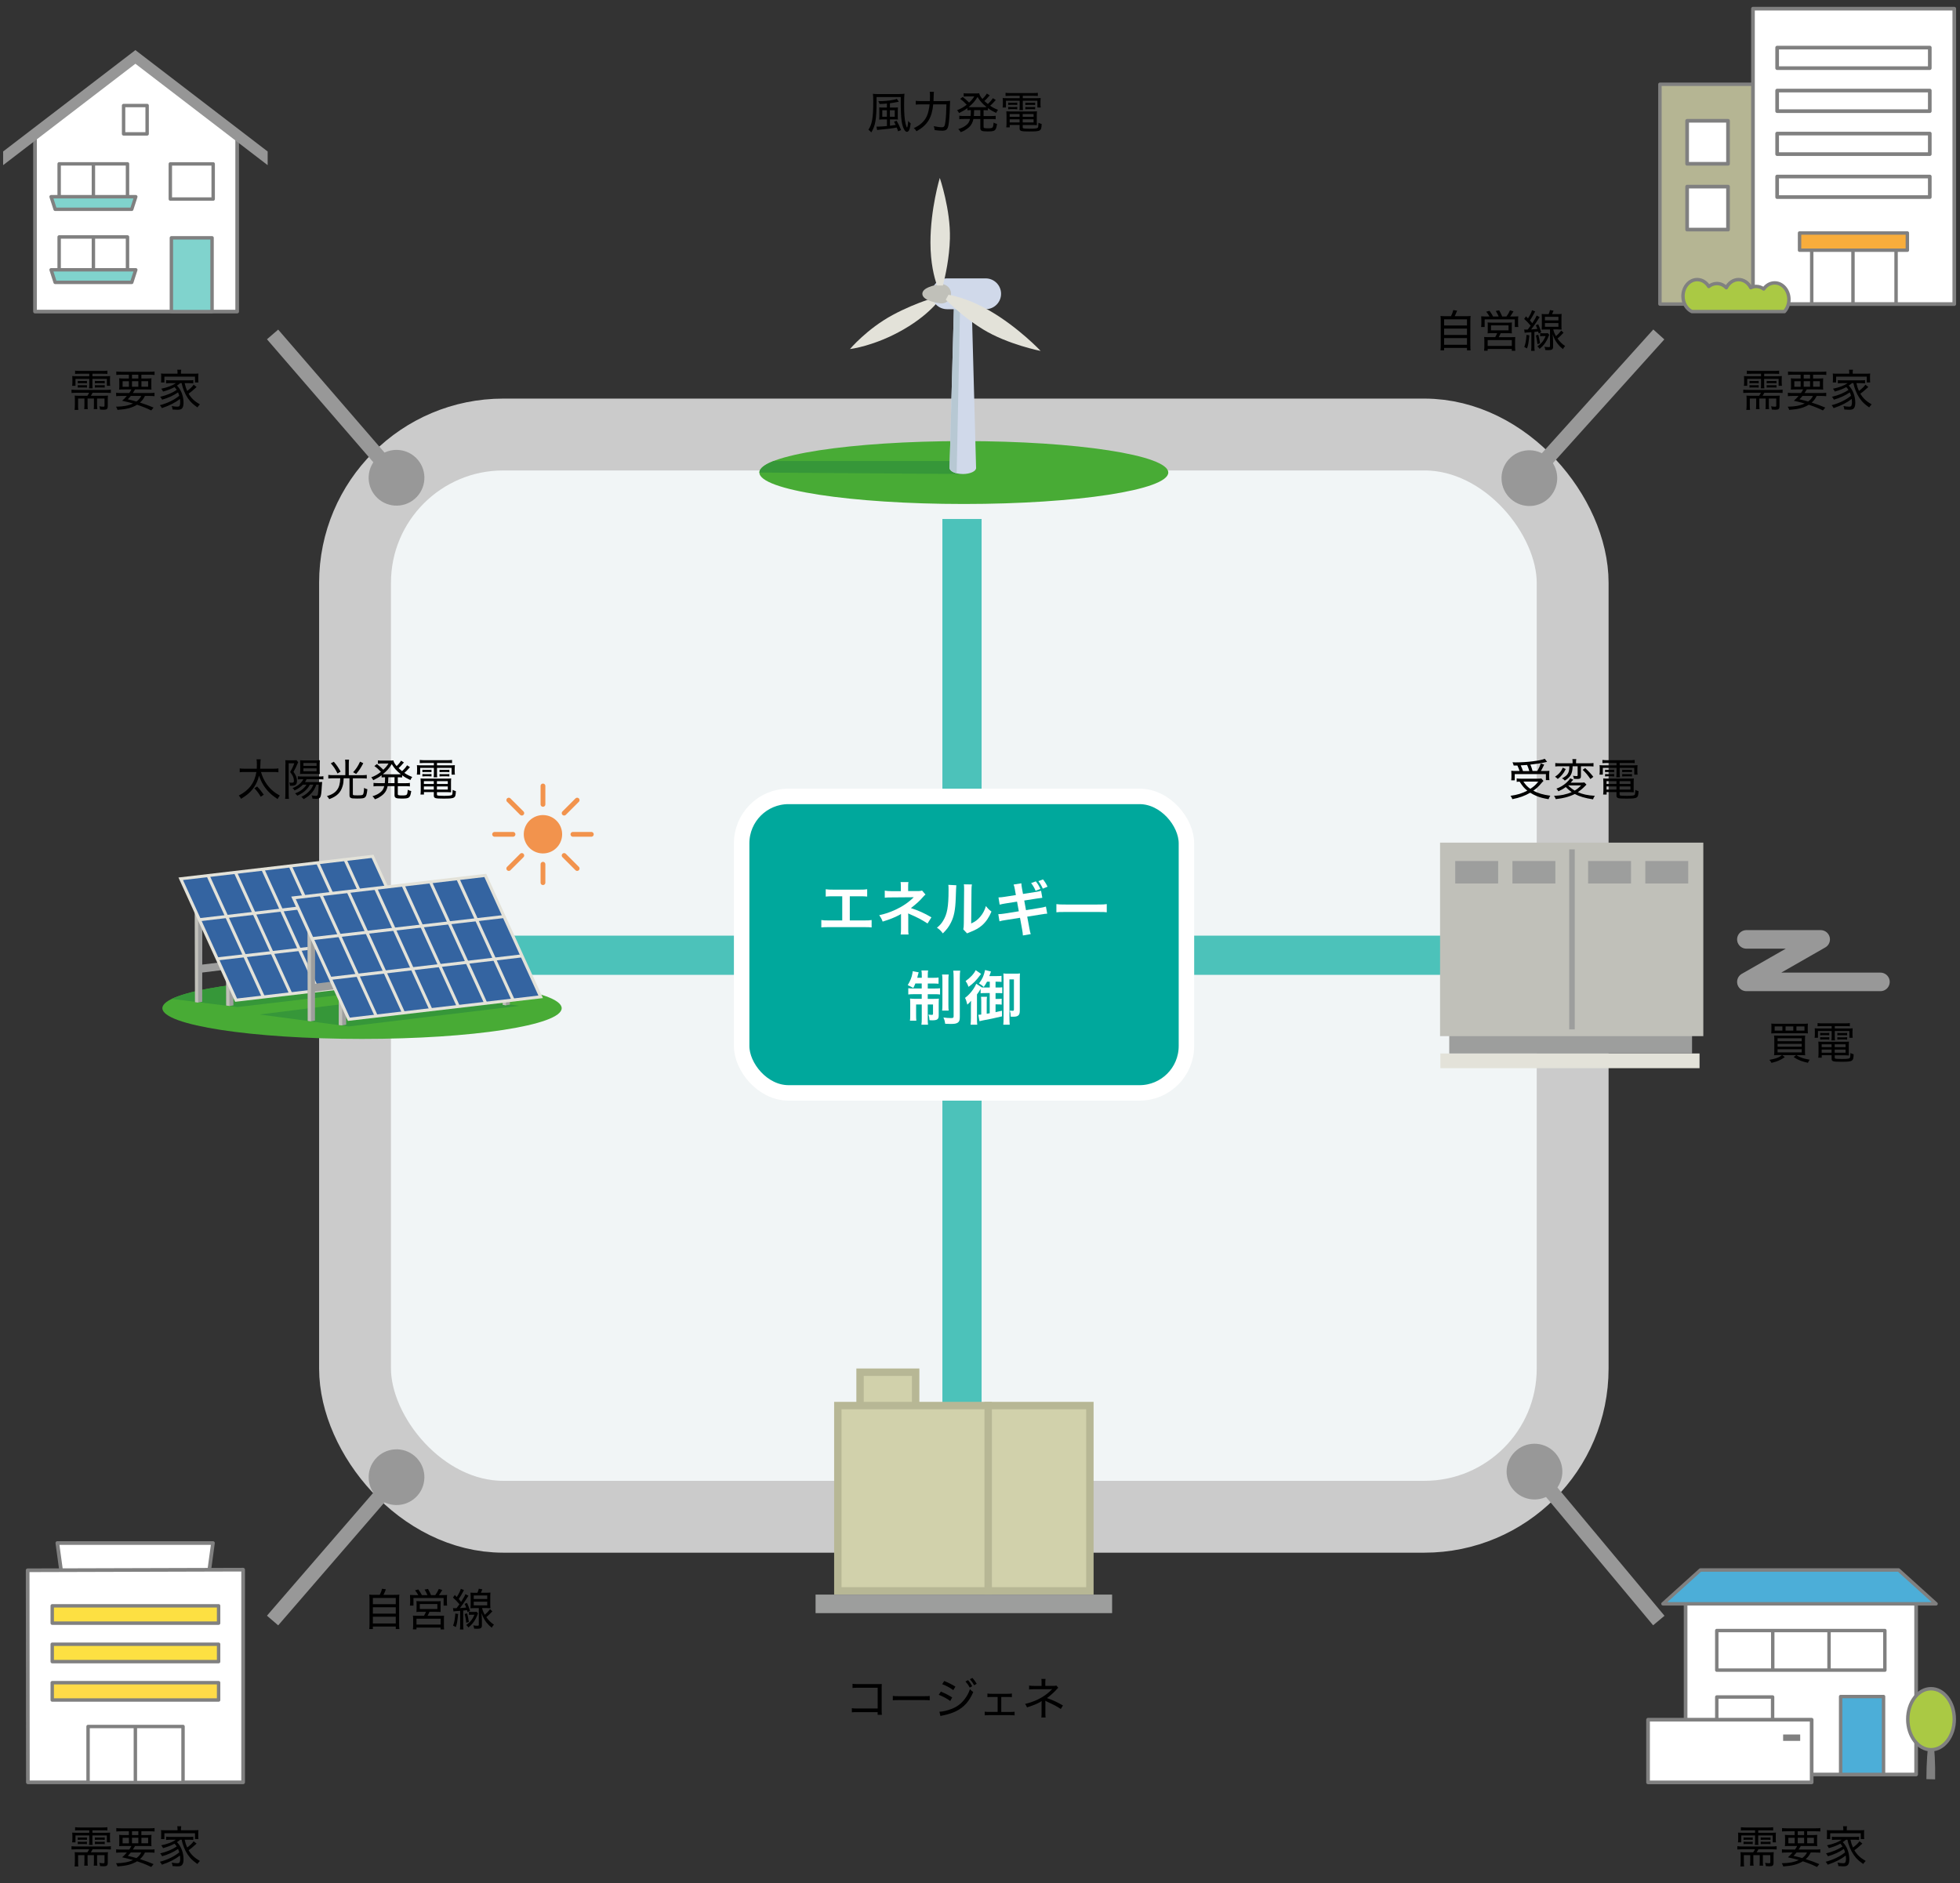 <?xml version="1.0" encoding="UTF-8"?><svg id="_イヤー_1" xmlns="http://www.w3.org/2000/svg" width="665" height="639" viewBox="0 0 665 639"><rect x="0" y="0" width="665" height="639" fill="#333333" stroke="none"/><defs><style>.cls-1{stroke-width:1.24px;}.cls-1,.cls-2,.cls-3,.cls-4,.cls-5,.cls-6,.cls-7,.cls-8,.cls-9,.cls-10,.cls-11,.cls-12,.cls-13,.cls-14{stroke-linejoin:round;}.cls-1,.cls-2,.cls-3,.cls-4,.cls-5,.cls-6,.cls-7,.cls-8,.cls-9,.cls-10,.cls-11,.cls-13,.cls-14{stroke-linecap:round;}.cls-1,.cls-2,.cls-4,.cls-6,.cls-15,.cls-7,.cls-8,.cls-9,.cls-10,.cls-11,.cls-13{stroke:gray;}.cls-1,.cls-16,.cls-6{fill:#fff;}.cls-17{fill:#e3e2d9;}.cls-2,.cls-18,.cls-3,.cls-5,.cls-15,.cls-12,.cls-14{fill:none;}.cls-2,.cls-4,.cls-6,.cls-15,.cls-7,.cls-8,.cls-9,.cls-10,.cls-11,.cls-13{stroke-width:1.16px;}.cls-18{stroke-width:5.03px;}.cls-18,.cls-3{stroke:#989898;}.cls-18,.cls-15{stroke-miterlimit:10;}.cls-19{fill:#f1f5f6;}.cls-20{fill:#b7b795;}.cls-3{stroke-width:6.29px;}.cls-21{fill:#9d9e9d;}.cls-22{fill:#989898;}.cls-23{fill:#00a89c;}.cls-24{fill:#3464a1;}.cls-4{fill:#b5b593;}.cls-25{fill:#4cc2ba;}.cls-5{stroke:#fff;stroke-width:5.25px;}.cls-26{fill:#969696;}.cls-27{fill:gray;}.cls-28{fill:#b7c8d3;}.cls-29{fill:#d0d9ea;}.cls-7{fill:#f8ad3c;}.cls-30{fill:#369739;}.cls-8{fill:#4caed8;}.cls-31{fill:#f2934d;}.cls-32{fill:#c0c0b9;}.cls-9{fill:#fde042;}.cls-10{fill:#aac944;}.cls-11{fill:#80d3cd;}.cls-33{fill:#d1d1ab;}.cls-12{stroke:#cbcbcb;stroke-width:24.38px;}.cls-13{fill:#ffdb48;}.cls-14{stroke:#f2934d;stroke-width:1.62px;}.cls-34{fill:#48ab35;}</style></defs><g><path d="M212.57,165.79c1.19,.99,1.87,1.6,2.79,2.5q1.24,1.26,1.4,1.4c1.17-.99,2.12-1.89,2.95-2.84,.97-1.08,2.21-2.77,2.75-3.67q.07-.11,.14-.2t.04-.11c-.23,.02-.56,.05-1.04,.05h-10.73c-1.82,.02-2.05,.02-2.88,.11v-2.86c.88,.13,1.39,.16,2.93,.16l12.51-.02c.97,0,1.3-.02,1.87-.18l1.58,1.78c-.34,.36-.47,.52-.99,1.33-2.14,3.44-4.5,6.21-7.27,8.53,.95,1.08,1.8,2.16,2.97,3.76l-2.36,1.89c-1.26-2.03-2.45-3.58-4.34-5.67-1.73-1.91-2.86-3.02-4.5-4.34l2.21-1.6Z"/><path d="M248.17,160.12c-.38,.34-.5,.43-.83,.79-1.69,1.76-3.38,3.22-5.31,4.64v9.61c0,1.24,.02,1.89,.11,2.5h-3.15c.11-.65,.13-1.1,.13-2.43v-7.92c-2.63,1.58-3.89,2.16-8.03,3.65-.47-1.17-.72-1.55-1.51-2.57,4.46-1.22,8.24-3.08,11.82-5.85,2-1.55,3.53-3.11,4.19-4.21l2.59,1.8Z"/><path d="M270.58,162.19c-.22,.34-.32,.54-.56,1.35-1.04,3.42-2.63,6.46-4.61,8.69-2.07,2.36-4.55,4.12-8.01,5.72-.63-1.13-.92-1.51-1.91-2.36,2.25-.92,3.51-1.6,4.93-2.66,3.22-2.39,5.33-5.47,6.57-9.5l-6.78,.11c-1.37,2.18-3.13,4.12-5.27,5.76-.67-.92-1.01-1.22-2.18-1.94,2.57-1.76,4.19-3.56,5.83-6.53,.7-1.28,1.06-2.16,1.15-2.97l3.08,.61q-.13,.2-.38,.7-.07,.11-.29,.63-.07,.13-.29,.58t-.36,.72c.29-.02,.65-.04,1.08-.04l4.93-.07c.88,0,1.12-.05,1.64-.23l1.44,1.42Z"/><path d="M279.26,175.29v1.58h-2.9c.07-.54,.09-1.08,.09-1.94v-12.9c0-.86-.02-1.28-.09-1.89,.54,.04,1.01,.07,1.91,.07h12.78c.97,0,1.37-.02,1.89-.07-.04,.58-.07,1.04-.07,1.87v12.87c0,.83,.02,1.44,.09,1.96h-2.9v-1.55h-10.8Zm10.8-12.54h-10.8v9.97h10.8v-9.97Z"/><path d="M315.17,162.44c-.22,.34-.31,.52-.56,1.35-1.04,3.42-2.63,6.46-4.61,8.69-2.07,2.36-4.55,4.12-8.01,5.69-.63-1.12-.92-1.51-1.91-2.36,2.25-.9,3.51-1.58,4.93-2.63,3.22-2.41,5.33-5.47,6.57-9.5l-6.77,.09c-1.37,2.21-3.13,4.14-5.27,5.78-.68-.92-1.01-1.21-2.18-1.94,2.57-1.75,4.19-3.56,5.83-6.53,.7-1.28,1.06-2.18,1.15-2.99l3.08,.63c-.18,.22-.18,.25-.45,.81-.41,.9-.56,1.24-.88,1.82,.25-.02,.61-.02,1.08-.04l4.93-.07c.58,0,.88-.02,1.12-.07-.45-.99-.92-1.78-1.55-2.59l1.8-.63c.83,1.04,1.21,1.69,1.73,2.9l-1.19,.43,1.17,1.15Zm.97-1.71c-.47-1.04-1.01-1.98-1.69-2.86l1.75-.67c.79,.97,1.24,1.71,1.73,2.79l-1.8,.74Z"/><path d="M326.04,158.86c-.09,.63-.09,.83-.09,2.03v6.21c0,1.13,0,1.42,.09,1.98h-3.08c.07-.52,.11-1.21,.11-2.03v-6.19c0-1.15-.02-1.44-.09-2.03l3.06,.02Zm10.22,.02c-.09,.56-.11,.81-.11,2.09v3.04c-.02,3.51-.18,5.4-.58,6.82-.65,2.25-2.09,3.94-4.43,5.24-1.19,.67-2.32,1.12-4.39,1.73-.4-1.1-.63-1.49-1.58-2.68,2.21-.43,3.51-.9,4.86-1.8,2.12-1.4,2.86-2.77,3.11-5.74,.09-.97,.11-1.96,.11-3.76v-2.81c0-1.15-.02-1.62-.11-2.14h3.13Z"/><path d="M346.87,163.66c.95,1.73,1.4,2.81,2.21,5.33l-2.54,.81c-.58-2.27-1.04-3.47-2.05-5.45l2.38-.7Zm12.92,.16c-.13,.34-.18,.45-.31,1.15-.65,3.06-1.67,5.54-3.11,7.49-1.67,2.27-3.53,3.74-6.86,5.42-.58-.99-.86-1.33-1.8-2.23,1.58-.61,2.5-1.1,3.83-2.07,2.63-1.91,4.14-4.21,5.11-7.81,.29-1.1,.41-1.89,.41-2.59l2.75,.63Zm-8.12-1.08c1.19,2.23,1.62,3.22,2.18,5.18l-2.5,.79c-.43-1.71-1.1-3.44-2.05-5.29l2.36-.68Z"/><path d="M368.97,177.61c.11-.72,.13-1.33,.13-2.52v-14.43c0-1.1-.04-1.69-.13-2.3h3.08c-.09,.67-.09,.97-.09,2.36v4.19c3.08,1.08,6.62,2.72,10.22,4.75l-1.58,2.66c-1.87-1.28-4.21-2.57-7.97-4.3-.52-.25-.58-.27-.76-.38,.07,.63,.09,.9,.09,1.53v5.94c0,1.17,.02,1.76,.09,2.5h-3.08Zm9.47-17.8c.92,.97,1.42,1.67,2.16,3.04l-1.69,.95c-.67-1.24-1.35-2.21-2.16-3.08l1.69-.9Zm2.9,2.59c-.65-1.17-1.28-2.09-2.12-2.99l1.62-.88c.9,.92,1.49,1.71,2.16,2.9l-1.67,.97Z"/><path d="M390.97,173.47c-.61,2.09-1.1,3.17-2.21,4.93l-2.05-1.4c1.1-1.46,1.62-2.52,2.16-4.39l2.09,.85Zm3.35-13.98c.4-.74,.63-1.26,.88-2l2.66,.25c-.29,.61-.74,1.44-.95,1.75h5.11c.9,0,1.37-.02,1.94-.09-.07,.54-.09,.95-.09,1.73v3.87c0,.72,.02,1.31,.09,1.8-.68-.04-1.19-.07-1.89-.07h-9.97v.88h12.99c.97,0,1.49-.02,2.14-.11v2.21c-.65-.09-1.3-.11-2.18-.11h-12.94v.95h13.12c.77,0,1.26-.02,1.67-.09-.07,.36-.11,.72-.16,1.13-.18,2.43-.52,4.32-.9,5.13-.54,1.19-1.31,1.55-3.26,1.55-.65,0-1.33-.02-1.76-.07-.11-.95-.25-1.49-.54-2.32l.36,.05c-.38-1.1-.5-1.35-1.08-2.63l1.78-.63c.47,.79,.83,1.53,1.28,2.61l-1.69,.7c.61,.07,1.4,.11,1.78,.11,.81,0,1.04-.2,1.24-1.06,.16-.61,.29-1.64,.36-2.52h-12.85c-.74,0-1.08,0-1.8,.05,.07-.65,.09-1.28,.09-2.32v-8.8c0-.79-.02-1.39-.09-2.03,.58,.07,1.04,.09,1.94,.09h2.75Zm-.25,13.68c.34,1.64,.41,2,.7,4.5l-2.39,.27c-.07-1.67-.23-3.2-.45-4.55l2.14-.22Zm7.45-10.89v-.88h-9.43v.88h9.43Zm-9.43,2.61h9.43v-.95h-9.43v.95Zm5.51,8.08c.65,1.62,.79,1.98,1.26,3.85l-2.12,.5c-.27-1.46-.61-2.72-1.06-3.96l1.91-.38Z"/><path d="M428.42,161.22c.83,0,1.33-.04,1.8-.13v2.39c-.36-.04-.58-.07-1.01-.07-.07,2.63-.13,3.29-.4,4.93-.27,1.49-.59,2.59-1.13,3.94,.86,1.55,1.49,2.27,3.11,3.62-.65,.65-1.06,1.3-1.44,2.25-1.28-1.3-1.91-2.09-2.81-3.56-.9,1.46-1.62,2.3-3.17,3.71-.38-.74-.72-1.19-1.17-1.67,.02,.79,.04,1.31,.11,1.8h-2.25c.07-.68,.11-1.35,.11-2.54-1.06,.25-2.5,.52-3.71,.7-.18,.02-.52,.09-1.01,.18l-.16-1.1q-.2,0-.43-.02h-2.93v1.94h-2.14c.07-.63,.09-1.17,.09-2.32v-14.72c0-.92-.02-1.55-.09-2.25,.47,.02,.83,.04,1.67,.04h2.16c.88,0,1.31-.02,1.76-.04-.05,.43-.07,.9-.07,1.87v14.38c.38,0,.54-.02,1.17-.09v-10.31c-.38,.02-.56,.04-.79,.09v-2.21c.07-.02,.13-.04,.16-.04,.04,0,.11,0,.2,.02,.13,.04,.72,.07,1.15,.07h1.26v-1.87h-.77c-.54,0-1.04,.04-1.46,.11v-2.21c.41,.09,.77,.11,1.51,.11h3.47c.83,0,1.21-.02,1.58-.09v2.16c-.38-.07-.72-.09-1.46-.09h-.81v1.87h.97c.61,0,1.13-.04,1.53-.11v2.25q-.25-.02-.81-.07v2c.76-1.42,1.37-3.15,1.89-5.42,.27-1.22,.43-2.39,.43-3.11l2.41,.54q-.11,.29-.47,2.16c-.04,.18-.09,.34-.23,.9h2.21Zm-16.5,2.09h1.4v-2.77h-1.4v2.77Zm0,4.82h1.4v-2.79h-1.4v2.79Zm0,5.18h1.4v-3.15h-1.4v3.15Zm6.55-7.34h1.69v-1.82h-1.69v1.82Zm0,3.98h1.69v-2.09h-1.69v2.09Zm0,4.23c.81-.11,1.1-.18,1.69-.29v-2h-1.69v2.3Zm3.71,1.85c1.44-1.22,2.23-2.16,3.13-3.71-.65-1.51-1.19-3.2-1.46-4.7-.18,.32-.29,.52-.58,.99-.41-.54-.56-.72-1.08-1.17v8.6Zm3.47-12.65c-.11,.34-.13,.45-.27,.79,.18,2.45,.41,3.51,1.08,5.38,.4-1.78,.65-3.94,.7-6.17h-1.51Z"/><path d="M432.46,178.4c.09-.7,.14-1.49,.14-2.93v-14.29c0-1.06-.05-1.87-.14-2.7,.81,.09,1.49,.11,2.66,.11h14.04c1.15,0,1.85-.02,2.63-.11-.09,.9-.11,1.55-.11,2.7v14.29c0,1.37,.04,2.27,.14,2.93h-2.54v-1.24h-14.25v1.24h-2.57Zm2.57-3.42h14.22v-14.2h-14.22v14.2Zm3.4-7.97q-.11-.25-.32-.7c-.5-1.19-.86-1.82-1.82-3.17l1.94-.99c1.1,1.55,1.46,2.16,2.21,3.87l-1.94,1.04c1.64,.7,2.09,.9,3.69,1.73,1.67-1.76,3.13-3.94,3.83-5.76,.18-.47,.2-.52,.38-1.15l2.3,1.06c-.27,.45-.34,.58-.63,1.19-1.1,2.3-2.27,4.1-3.8,5.78,1.24,.7,2.72,1.62,4.12,2.57l-1.44,2.16c-1.82-1.4-2.68-1.98-4.41-3.04-1.6,1.42-2.81,2.21-5.13,3.33-.56-.86-1.01-1.4-1.6-1.91,2.07-.86,3.29-1.55,4.66-2.63-1.71-.88-2.36-1.17-4.77-2.05l1.28-1.94,1.46,.61Zm3.96-.97c-.58-1.71-1.08-2.72-1.89-3.98l1.94-.9c.9,1.35,1.31,2.16,1.96,3.87l-2,1.01Z"/></g><g><g><rect class="cls-19" x="120.46" y="147.44" width="413.12" height="367.22" rx="50.3" ry="50.3"/><rect class="cls-12" x="120.46" y="147.44" width="413.12" height="367.22" rx="50.3" ry="50.3"/></g><g><rect class="cls-25" x="319.74" y="176.1" width="13.3" height="305.85"/><rect class="cls-25" x="319.74" y="129.09" width="13.3" height="390.07" transform="translate(2.26 650.52) rotate(-90)"/><g><rect class="cls-23" x="251.63" y="270.23" width="150.91" height="100.61" rx="15.91" ry="15.91"/><rect class="cls-5" x="251.63" y="270.23" width="150.91" height="100.61" rx="15.91" ry="15.91"/></g><g><path class="cls-34" d="M190.57,342.1c0,5.76-30.33,10.42-67.74,10.42s-67.74-4.67-67.74-10.42,30.33-10.42,67.74-10.42,67.74,4.67,67.74,10.42Z"/><path class="cls-30" d="M80.54,341.71l51.1-6.01-8.95-4.02c-30.19,.01-55.73,3.06-64.41,7.26l22.26,2.77Z"/><polygon class="cls-30" points="145.61 337 176.16 341.3 118.31 348.29 88.09 344.23 145.61 337"/><g><polygon class="cls-21" points="68.6 339.93 67.25 340.16 66.18 340.01 66.14 305.03 68.66 304.73 68.6 339.93"/><polygon class="cls-21" points="75.96 329.1 67.78 330.1 67.52 327.43 75.71 326.44 75.96 329.1"/><polygon class="cls-32" points="66.09 304.42 67.25 304.42 67.25 340.17 66.18 340.02 66.09 304.42"/><polygon class="cls-21" points="79.19 341.13 77.84 341.35 76.77 341.16 76.73 306.13 79.25 305.83 79.19 341.13"/><polygon class="cls-32" points="76.69 305.53 77.84 305.53 77.84 341.33 76.77 341.18 76.69 305.53"/><polygon class="cls-21" points="137.34 334.69 135.99 334.91 134.92 334.76 134.88 317.17 137.4 316.88 137.34 334.69"/><polygon class="cls-32" points="134.83 316.57 135.99 316.57 135.99 334.91 134.92 334.76 134.83 316.57"/><g><polygon class="cls-24" points="145.18 331.75 80.1 339.37 61.32 298.17 126.4 290.56 145.18 331.75"/><path class="cls-17" d="M79.79,339.93l-.16-.34-19.08-41.84,66.16-7.74,.16,.34,19.08,41.84-66.16,7.74Zm-17.7-41.32l18.33,40.2,64-7.49-18.33-40.2-64,7.49Z"/></g><rect class="cls-17" x="67.54" y="307.74" width="65.16" height="1.04" transform="translate(-35.36 13.82) rotate(-6.72)"/><rect class="cls-17" x="73.64" y="321.09" width="65.29" height="1.04" transform="translate(-36.07 14.26) rotate(-6.56)"/><rect class="cls-17" x="79.5" y="295.16" width="1.04" height="45.27" transform="translate(-124.63 61.84) rotate(-24.51)"/><rect class="cls-17" x="88.8" y="294.07" width="1.04" height="45.27" transform="translate(-123.34 65.6) rotate(-24.51)"/><rect class="cls-17" x="98.09" y="292.98" width="1.04" height="45.27" transform="translate(-122.06 69.36) rotate(-24.51)"/><rect class="cls-17" x="107.39" y="291.9" width="1.04" height="45.27" transform="translate(-120.77 73.11) rotate(-24.51)"/><rect class="cls-17" x="116.68" y="290.81" width="1.04" height="45.27" transform="translate(-119.46 76.86) rotate(-24.51)"/><rect class="cls-17" x="125.98" y="289.72" width="1.04" height="45.27" transform="translate(-118.18 80.62) rotate(-24.51)"/></g><g><polygon class="cls-21" points="106.86 346.31 105.51 346.53 104.44 346.38 104.4 311.51 106.92 311.22 106.86 346.31"/><polygon class="cls-21" points="114.22 335.59 106.04 336.58 105.78 333.92 113.97 332.92 114.22 335.59"/><polygon class="cls-32" points="104.35 310.91 105.51 310.91 105.51 346.53 104.44 346.39 104.35 310.91"/><polygon class="cls-21" points="117.45 347.7 116.1 347.92 114.95 347.77 114.95 312.69 117.51 312.4 117.45 347.7"/><polygon class="cls-32" points="114.95 312.09 116.1 312.09 116.1 347.93 114.95 347.79 114.95 312.09"/><polygon class="cls-21" points="173 340.89 171.65 341.11 170.59 340.97 170.54 323.38 173.07 323.08 173 340.89"/><polygon class="cls-32" points="170.5 322.77 171.65 322.77 171.65 341.11 170.59 340.97 170.5 322.77"/><g><polygon class="cls-24" points="183.44 338.24 118.36 345.85 99.58 304.66 164.66 297.04 183.44 338.24"/><path class="cls-17" d="M118.05,346.41l-.16-.34-19.08-41.84,66.16-7.74,.16,.34,19.08,41.84-66.16,7.74Zm-17.7-41.32l18.33,40.2,63.99-7.49-18.33-40.2-64,7.49Z"/></g><rect class="cls-17" x="105.8" y="314.23" width="65.16" height="1.04" transform="translate(-35.1 17.9) rotate(-6.57)"/><polygon class="cls-17" points="112.24 332.49 112.11 331.46 176.92 323.84 177.04 324.87 112.24 332.49"/><rect class="cls-17" x="117.76" y="301.64" width="1.04" height="45.27" transform="translate(-123.89 78.31) rotate(-24.52)"/><rect class="cls-17" x="127.06" y="300.56" width="1.04" height="45.27" transform="translate(-122.59 82.05) rotate(-24.51)"/><rect class="cls-17" x="136.35" y="299.47" width="1.04" height="45.27" transform="translate(-121.3 85.81) rotate(-24.51)"/><polygon class="cls-17" points="155.09 341.83 136.3 300.64 137.24 300.21 156.03 341.4 155.09 341.83"/><rect class="cls-17" x="154.94" y="297.29" width="1.04" height="45.27" transform="translate(-118.71 93.32) rotate(-24.51)"/><rect class="cls-17" x="164.24" y="296.21" width="1.04" height="45.27" transform="translate(-117.42 97.08) rotate(-24.51)"/></g></g><g><path class="cls-34" d="M396.38,160.34c0,5.89-31.06,10.67-69.37,10.67s-69.36-4.78-69.36-10.67,31.05-10.67,69.36-10.67,69.37,4.78,69.37,10.67Z"/><path class="cls-30" d="M262.47,156.43c-3.1,1.21-4.82,2.53-4.82,3.91l69.03,.5,.19-4.41h-64.41Z"/><path class="cls-29" d="M331.17,158.7l-1.47-54.43h-6.05l-1.47,54.45h0s0,.03,0,.05c0,1.15,2.01,2.07,4.5,2.07s4.5-.93,4.5-2.07c0-.02,0-.04,0-.07Z"/><path class="cls-28" d="M325.75,104.27h-2.1l-1.47,54.45h0s0,.03,0,.05c0,.79,.98,1.48,2.4,1.82l1.16-56.33Z"/><path class="cls-17" d="M319.9,100.12s-3.38,5.92-13.3,11.64c-9.91,5.73-18.22,6.68-18.22,6.68,0,0,5.76-6.83,14.39-11.51,8.63-4.68,17.13-6.81,17.13-6.81Z"/><path class="cls-29" d="M339.65,99.69c0,2.89-2.35,5.23-5.24,5.23h-13.08c-2.89,0-5.24-2.34-5.24-5.23h0c0-2.89,2.35-5.23,5.24-5.23h13.08c2.89,0,5.24,2.34,5.24,5.23h0Z"/><path class="cls-32" d="M319.39,96.4c-.28,0-.55,.05-.8,.11-1.73,.28-5.65,1.13-5.65,3.18s3.92,2.91,5.65,3.18c.26,.06,.52,.11,.8,.11,1.82,0,3.29-1.47,3.29-3.29,0-1.82-1.47-3.29-3.29-3.29Z"/><path class="cls-17" d="M335.68,105.38c-6.08-3.51-10.99-4.85-13.88-5.37l-.92,1.68c2.46,2.44,7.07,6.65,12.64,10.06,8.37,5.14,19.56,7.33,19.56,7.33,0,0-7.48-7.98-17.4-13.71Z"/><path class="cls-17" d="M318.86,60.37s-3.17,10.47-3.17,21.92c0,6.92,1.25,11.79,2.24,14.58h1.98c.88-3.37,2.2-9.41,2.38-15.89,.26-9.81-3.43-20.61-3.43-20.61Z"/></g><g><rect class="cls-17" x="488.7" y="357.46" width="87.93" height="4.99"/><rect class="cls-21" x="491.71" y="351.22" width="82.38" height="6.24"/><rect class="cls-32" x="488.59" y="285.92" width="89.32" height="65.66"/><rect class="cls-21" x="493.74" y="292.16" width="14.56" height="7.62"/><rect class="cls-21" x="513.15" y="292.16" width="14.56" height="7.62"/><rect class="cls-21" x="538.82" y="292.16" width="14.56" height="7.62"/><rect class="cls-21" x="558.23" y="292.16" width="14.56" height="7.62"/><rect class="cls-21" x="532.41" y="288.21" width="1.88" height="61.09"/></g><g><g><rect class="cls-33" x="291.8" y="465.61" width="18.86" height="15.09"/><path class="cls-20" d="M309.41,466.87v12.58h-16.35v-12.58h16.35m2.52-2.52h-21.38v17.61h21.38v-17.61h0Z"/></g><g><rect class="cls-21" x="276.71" y="541.07" width="100.61" height="6.29"/><g><rect class="cls-33" x="284.26" y="476.93" width="85.52" height="62.88"/><path class="cls-20" d="M368.52,478.19v60.36h-83v-60.36h83m2.52-2.52h-88.03v65.39h88.03v-65.39h0Z"/></g><rect class="cls-20" x="334.02" y="475.67" width="2.52" height="65.39"/></g></g><g><circle class="cls-31" cx="184.22" cy="283.1" r="6.51" transform="translate(-133.63 397.34) rotate(-76.72)"/><g><line class="cls-14" x1="184.22" y1="266.69" x2="184.22" y2="272.94"/><line class="cls-14" x1="184.22" y1="293.25" x2="184.22" y2="299.5"/></g><g><line class="cls-14" x1="172.62" y1="271.49" x2="177.04" y2="275.91"/><line class="cls-14" x1="191.4" y1="290.28" x2="195.82" y2="294.7"/></g><g><line class="cls-14" x1="167.81" y1="283.1" x2="174.06" y2="283.1"/><line class="cls-14" x1="194.38" y1="283.1" x2="200.63" y2="283.1"/></g><g><line class="cls-14" x1="172.62" y1="294.7" x2="177.04" y2="290.28"/><line class="cls-14" x1="191.4" y1="275.91" x2="195.82" y2="271.49"/></g></g><g><path class="cls-16" d="M288.31,312.32h4.83c1.4,0,1.81-.02,2.59-.14v2.51c-.72-.08-1.24-.1-2.55-.1h-11.97c-1.32,0-1.83,.02-2.55,.1v-2.51c.78,.12,1.2,.14,2.59,.14h4.51v-8.2h-3.05c-1.32,0-1.83,.02-2.55,.1v-2.49c.76,.12,1.24,.14,2.59,.14h8.88c1.36,0,1.83-.02,2.59-.14v2.49c-.72-.08-1.22-.1-2.55-.1h-3.35v8.2Z"/><path class="cls-16" d="M305.58,317.09c.08-.54,.12-1.12,.12-1.78v-5.21c-.2,.16-.34,.24-.6,.38-1.5,.8-3.19,1.48-5.62,2.23-.38-.96-.56-1.3-1.18-2.17,1.97-.42,3.53-.94,5.54-1.86,2.31-1.06,4.47-2.51,6.18-4.23h-.42q-.12,.02-7.3,.06c-1.16,0-1.38,.02-2.11,.1v-2.41c.52,.12,1.28,.18,2.13,.18h3.33v-1.64c-.02-.74-.02-1.02-.1-1.44h2.67c-.08,.38-.1,.74-.1,1.4v1.66h3.37c.6,0,.98-.06,1.36-.18l1.16,1.36c-.34,.26-.36,.28-.88,.86-1.12,1.3-2.15,2.23-4.07,3.73,2.41,.76,4.59,1.73,6.96,3.13l-1.32,2.09c-2.03-1.32-3.59-2.13-6.08-3.19-.26-.12-.3-.12-.5-.22,.02,.24,.04,.8,.04,.98v4.39c0,.88,0,1.2,.1,1.78h-2.69Z"/><path class="cls-16" d="M324.47,300.36q-.08,.56-.2,4.47c-.14,3.89-.58,6.14-1.62,8.2-.68,1.38-1.44,2.39-2.75,3.69-.78-1-1.08-1.3-2.01-1.93,.98-.8,1.46-1.34,2.05-2.29,1.44-2.29,1.89-4.87,1.89-10.45,0-1.1,0-1.28-.08-1.81l2.71,.14Zm5.28-.24c-.1,.58-.12,.92-.14,1.89l-.1,11.35c1.4-.66,2.19-1.26,3.05-2.27,.92-1.08,1.5-2.17,1.95-3.65,.7,.9,.96,1.16,1.88,1.87-.82,1.97-1.85,3.47-3.17,4.65-1.14,.98-2.17,1.58-4.25,2.39-.44,.16-.6,.24-.86,.36l-1.28-1.36c.14-.58,.16-1.02,.18-2.11l.1-11.25v-.6c0-.5-.02-.94-.08-1.32l2.71,.04Z"/><path class="cls-16" d="M344.38,302.03c-.18-1-.26-1.34-.48-1.89l2.63-.42c.02,.52,.1,1.1,.24,1.87l.32,1.74,4.21-.66c.98-.16,1.4-.24,1.92-.42l.42,2.39q-.54,.04-1.92,.26l-4.21,.66,.6,3.27,4.69-.76c.84-.12,1.54-.28,2.07-.46l.44,2.41c-.42,.02-.5,.02-.92,.08-.12,.02-.22,.04-.32,.06-.14,.02-.4,.06-.8,.12l-4.75,.76,.72,3.85c.24,1.32,.26,1.4,.48,2.07l-2.67,.46c-.02-.6-.1-1.16-.26-2.07l-.72-3.93-4.93,.78c-.96,.14-1.32,.22-2.03,.42l-.4-2.43c.68-.02,1.26-.06,2.11-.2l4.85-.78-.6-3.27-3.71,.58c-.92,.14-1.66,.3-2.19,.44l-.4-2.45c.72-.02,1.36-.08,2.19-.22l3.71-.58-.3-1.68Zm7.06-2.97c.74,.94,1.08,1.52,1.54,2.57l-1.62,.62c-.4-.98-.88-1.79-1.52-2.61l1.6-.58Zm2.37,2.47c-.42-.94-.9-1.75-1.5-2.55l1.56-.58c.7,.86,1.1,1.52,1.54,2.47l-1.6,.66Z"/><path class="cls-16" d="M358.42,306.78c.88,.12,1.26,.14,3.23,.14h10.63c1.97,0,2.35-.02,3.23-.14v2.77c-.8-.1-1.02-.1-3.25-.1h-10.59c-2.23,0-2.45,0-3.25,.1v-2.77Z"/><path class="cls-16" d="M310.57,333.71c-.24,.6-.36,.86-.7,1.54-.78-.46-1.14-.64-1.89-.98,.82-1.34,1.38-2.69,1.58-3.95,.1-.48,.1-.6,.1-.78l2.03,.38c-.06,.16-.16,.5-.22,.8-.04,.22-.16,.66-.26,1.06h1.54v-.56c0-.96-.02-1.38-.12-1.93h2.27c-.1,.5-.12,.92-.12,1.9v.6h1.69c.98,0,1.46-.02,1.97-.1v2.11c-.56-.06-1.06-.08-1.97-.08h-1.69v1.7h2.33c.78,0,1.28-.02,1.83-.08v2.11c-.5-.08-.96-.1-1.92-.1h-2.25v1.58h1.93c.88,0,1.3-.02,1.85-.08-.04,.48-.06,.88-.06,1.77v3.99c0,1.24-.5,1.6-2.21,1.6-.18,0-.36,0-.92-.04-.04-.82-.12-1.24-.36-1.89,.32,.04,.84,.08,1.06,.08,.38,0,.5-.08,.5-.34v-3.19h-1.79v4.71c0,1.08,.02,1.62,.1,2.15h-2.25c.1-.62,.12-1.12,.12-2.17v-4.69h-1.92v3.57c0,.86,.02,1.42,.08,1.93h-2.17c.08-.52,.1-.88,.1-1.96v-3.67c0-.78-.02-1.32-.08-1.88,.62,.08,1.12,.1,1.93,.1h2.05v-1.58h-2.51c-.92,0-1.5,.02-2.05,.1v-2.13c.52,.08,1,.1,1.77,.1h2.79v-1.7h-2.17Zm11.31-3.03c-.08,.54-.1,1.08-.1,2.07v8.04c0,1.2,.02,1.62,.1,2.11h-2.23c.08-.52,.1-.88,.1-2.13v-7.98c0-1.02-.02-1.58-.12-2.11h2.25Zm3.91-1.32c-.1,.58-.14,1.18-.14,2.41v13.32c0,1.06-.18,1.56-.66,1.89-.5,.34-1.08,.46-2.41,.46-.1,0-.72-.02-1.9-.06-.12-.94-.24-1.36-.6-2.13,.94,.14,1.85,.2,2.57,.2s.9-.12,.9-.6v-13.02c0-1.2-.04-1.83-.12-2.47h2.35Z"/><path class="cls-16" d="M335.82,336.96h-1.3c-.76,0-1.34,.02-1.81,.08v-1.5c-.26,.5-.82,1.36-1.24,1.89v8.22c0,.96,.02,1.46,.1,2.05h-2.27c.08-.66,.12-1.28,.12-2.33v-3.59c0-.88,0-.94,.04-2.21-.56,.7-.68,.82-1.26,1.32-.22-.98-.48-1.74-.78-2.29,1-.72,1.99-1.77,2.81-2.97,.48-.72,.82-1.34,1-1.83l1.83,1.2-.02,.04c.7,.04,.8,.04,1.48,.04h1.3v-1.97h-.94c-.34,.66-.52,.96-1.1,1.78-.44-.44-.86-.74-1.62-1.2,1.18-1.54,1.63-2.57,2.07-4.55l2,.52q-.36,1.02-.56,1.54h2.51c.8,0,1.18-.02,1.62-.08v2.07c-.44-.06-.82-.08-1.48-.08h-.54v1.97h.92c.7,0,1.04-.02,1.36-.08v2.05c-.32-.06-.68-.08-1.36-.08h-.92v1.99h.7c.58,0,1-.02,1.38-.08v2.01c-.4-.06-.8-.08-1.36-.08h-.72v2.63c.86-.18,1.14-.24,2.19-.48v1.91c-2.35,.56-4.77,1.08-6.42,1.36-.34,.06-.86,.18-1.22,.28l-.38-2.17c.42-.02,.64-.04,.98-.08v-4.43c0-.6-.02-1.06-.08-1.6h2.03c-.08,.48-.1,.88-.1,1.56v4.19c.32-.06,.36-.06,1.02-.16v-6.86Zm-2.95-6.52c-.14,.18-.2,.26-.34,.46-1.32,1.79-2.29,2.79-3.91,3.95-.36-.94-.56-1.32-1-1.97,1.54-1.06,2.85-2.47,3.41-3.69l1.83,1.26Zm7.62,1.64c0-.9-.02-1.34-.06-1.78,.38,.06,.88,.08,1.52,.08h2.53c.76,0,1.18-.02,1.58-.08-.04,.5-.06,.86-.06,1.89v10.53c0,1.02-.1,1.46-.46,1.79-.34,.34-.84,.48-1.73,.48-.24,0-.44,0-.9-.02-.02-1.02-.06-1.28-.3-2.05,.38,.04,.72,.06,.96,.06,.34,0,.44-.1,.44-.48v-10.17h-1.52v13.28c0,.86,.04,1.56,.1,2.09h-2.19c.08-.62,.1-1.26,.1-2.19v-13.44Z"/></g><g><path d="M305.16,31.9c.77,0,1.23-.03,1.71-.09-.09,.77-.12,1.75-.12,3.92,0,2.76,.16,4.79,.49,6.2,.18,.76,.39,1.32,.48,1.32,.15,0,.3-.72,.43-2.23,.25,.34,.51,.61,.83,.85-.15,1.19-.3,1.8-.51,2.25-.21,.39-.46,.62-.76,.62-.74,0-1.46-1.44-1.79-3.57-.21-1.36-.32-3.64-.32-6.55v-.45l.02-1.23h-8.22v1.79c0,5.62-.42,8.05-1.8,10.21-.24-.34-.56-.64-.96-.93,1.26-1.89,1.64-4.08,1.64-9.52,0-1.42-.03-2.08-.12-2.66,.54,.06,1,.09,1.72,.09h7.27Zm-5.49,8.62c-.53,0-.93,.02-1.38,.08,.04-.36,.06-.66,.06-1.18v-1.73c0-.5-.01-.84-.04-1.25,.33,.04,.71,.06,1.32,.06h1.29v-1.37c-.96,.09-1.35,.12-2.49,.15-.12-.38-.22-.62-.43-.95,1.96,0,3.49-.13,5.11-.45,.66-.12,.88-.19,1.16-.34l.67,.96q-.08,.01-.32,.08c-.85,.18-1.71,.33-2.68,.45v1.47h1.41c.62,0,1.02-.02,1.29-.06-.03,.35-.04,.57-.04,1.2v1.84c0,.56,.01,.83,.06,1.07-.33-.01-.64-.03-1.12-.03h-1.59v2.15c.84-.11,1.09-.14,1.95-.29-.24-.48-.42-.83-.57-1.07l.87-.34c.6,1.02,.83,1.47,1.53,3.15l-1.02,.44c-.15-.51-.25-.78-.48-1.29-1.75,.33-3.17,.51-6,.76-.32,.03-.43,.04-.64,.09l-.21-1.17c.15,.02,.28,.02,.42,.02,.54,0,1.99-.09,3.13-.2v-2.25h-1.25Zm-.32-3.12v2.22h1.56v-2.22h-1.56Zm2.58,2.22h1.65v-2.22h-1.65v2.22Z"/><path d="M320.55,34.3c.9,0,1.33-.01,1.81-.08q-.06,.54-.09,2.05c-.03,2.19-.25,5.06-.46,6.15-.29,1.51-.75,1.93-2.13,1.93-.74,0-1.46-.06-2.57-.21-.06-.52-.13-.85-.3-1.33,1.12,.24,2.01,.36,2.78,.36s.99-.36,1.2-2.05c.18-1.49,.28-3.44,.31-5.71h-4.47c-.46,4.62-1.96,7.03-5.67,9.13-.31-.51-.57-.81-.93-1.06,1.21-.57,1.83-.96,2.58-1.62,1.69-1.48,2.44-3.22,2.79-6.45h-2.83c-.83,0-1.41,.03-1.86,.09v-1.29c.45,.06,.97,.09,1.88,.09h2.91c.01-.45,.03-.96,.03-1.72s-.01-1.1-.09-1.42h1.44c-.06,.33-.08,.61-.09,1.24-.02,.66-.03,1.08-.06,1.91h3.83Z"/><path d="M329.3,39.37c.08-.63,.09-1.02,.09-2.01-.5,0-.81,.02-1.17,.06v-.74c-.85,.66-1.46,1-2.83,1.68-.21-.42-.41-.69-.67-.96,1.39-.55,2.21-1.02,3.27-1.87-.97-1.02-1.35-1.35-2.22-1.97l.86-.67c.88,.69,1.57,1.29,2.17,1.92,.84-.78,1.14-1.14,1.77-2.11h-2.66c-.24,0-.6,.03-.94,.07v-1.14c.25,.04,.64,.08,1.12,.08h2.82c.71,0,1-.01,1.32-.06,.12,.62,.45,1.17,1.09,1.92,.63-.58,1.23-1.32,1.5-1.83l.98,.61c-.11,.11-.15,.15-.32,.36-.51,.62-.97,1.09-1.49,1.56,.35,.33,.74,.67,1.17,1.02,.72-.65,1.35-1.38,1.71-1.98l.98,.62q-.15,.15-.71,.78c-.33,.38-.76,.79-1.2,1.17,.92,.63,1.5,.93,2.68,1.39-.27,.34-.42,.57-.64,1.05-1.26-.61-1.88-.96-2.79-1.63v.74c-.41-.04-.78-.06-1.3-.06h-.17v2.01h2.59c.67,0,1.08-.03,1.51-.09v1.19c-.42-.06-.87-.09-1.51-.09h-2.59v2.65c0,.27,.08,.38,.34,.42,.29,.06,.57,.08,1.07,.08,1.05,0,1.42-.06,1.62-.29,.18-.19,.3-.73,.38-1.65,.45,.25,.75,.38,1.15,.45-.36,2.36-.62,2.55-3.29,2.55-1.93,0-2.38-.23-2.38-1.19v-3.03h-2.34c-.24,1.11-.61,1.87-1.25,2.55-.42,.45-1.09,.96-1.77,1.35-.38,.2-.66,.33-1.29,.57-.25-.44-.43-.68-.83-1.04,1.28-.39,2.12-.83,2.87-1.49,.57-.48,.92-1.09,1.12-1.95h-2.13c-.66,0-1.07,.03-1.51,.09v-1.19c.42,.06,.84,.09,1.51,.09h2.29Zm4.51-3c.46,0,.6,0,.93-.03-1.42-1.14-2.25-2.05-3.07-3.43-.98,1.53-1.52,2.14-3.02,3.43,.3,.03,.54,.03,.95,.03h4.21Zm-3.3,.99q-.03,1.44-.09,2.01h2.19v-2.01h-2.1Z"/><path d="M342.68,32.51c-.62,0-1.04,.02-1.51,.06v-1.08c.5,.06,.97,.09,1.59,.09h7.83c.63,0,1.08-.03,1.53-.09v1.08c-.46-.04-.81-.06-1.47-.06h-3.63v.81h4.35c.88,0,1.3-.02,1.71-.06-.04,.35-.06,.65-.06,1.16v.9c0,.5,.01,.75,.09,1.16h-1.14v-2.29h-4.95v1.72c0,.75,.01,1.05,.08,1.46h-1.23c.06-.39,.09-.79,.09-1.46v-1.72h-4.65v2.29h-1.14c.06-.39,.09-.69,.09-1.16v-.9c0-.48-.01-.79-.06-1.16,.41,.04,.83,.06,1.7,.06h4.06v-.81h-3.27Zm-.09,9.9v.81h-1.18c.06-.39,.09-.84,.09-1.32v-2.77c0-.56-.02-.96-.06-1.37,.39,.04,.74,.06,1.33,.06h7.65c.64,0,1.02-.01,1.41-.06-.04,.39-.06,.75-.06,1.37v2.25c0,.48,.01,.81,.04,1.09-.46-.04-.81-.06-1.39-.06h-3.42v.84c0,.13,.03,.21,.12,.25,.23,.12,.81,.17,2.27,.17,1.65,0,2.43-.08,2.67-.29,.19-.15,.25-.6,.27-1.74,.41,.21,.5,.25,1.09,.44-.09,2.41-.28,2.53-4.27,2.53-2.8,0-3.21-.13-3.21-1.05v-1.16h-3.34Zm-.53-7.6c.25,.03,.47,.04,.87,.04h1.38c.36,0,.62-.01,.84-.04v.81c-.24-.03-.48-.04-.84-.04h-1.38c-.38,0-.62,.01-.87,.04v-.81Zm0,1.46c.24,.03,.45,.04,.87,.04h1.38c.36,0,.62-.01,.84-.04v.81c-.28-.03-.48-.05-.84-.05h-1.38c-.39,0-.55,.02-.87,.05v-.81Zm.51,2.42v.95h3.36v-.95h-3.36Zm0,1.79v1.06h3.36v-1.06h-3.36Zm8.11-.84v-.95h-3.69v.95h3.69Zm0,1.9v-1.06h-3.69v1.06h3.69Zm-2.8-6.72c.25,.03,.46,.04,.87,.04h1.62c.38,0,.62-.01,.84-.04v.81c-.24-.03-.47-.04-.84-.04h-1.62c-.39,0-.63,.01-.87,.04v-.81Zm0,1.46c.22,.03,.45,.04,.87,.04h1.62c.36,0,.62-.01,.84-.04v.81c-.24-.03-.47-.05-.84-.05h-1.62c-.39,0-.62,.02-.87,.05v-.81Z"/></g><g><path d="M25.8,133.27c-.6,0-1.14,.02-1.53,.06v-1.12c.48,.06,.96,.09,1.53,.09h10.35c.6,0,1-.03,1.46-.09v1.12c-.38-.04-.83-.06-1.46-.06h-4.74c-.19,.39-.33,.63-.58,1.02h4.42c.62,0,.98-.01,1.37-.06-.04,.36-.06,.69-.06,1.16v2.43c0,.96-.3,1.21-1.41,1.21-.3,0-.58-.01-1.2-.06-.06-.53-.11-.72-.27-1.11,.51,.09,.99,.14,1.35,.14,.33,0,.43-.08,.43-.36v-2.4h-2.52v2.11c0,.71,.01,1.07,.09,1.46h-1.23c.06-.41,.07-.78,.07-1.47v-2.1h-2.16v2.11c0,.72,.01,1.05,.09,1.46h-1.23c.04-.38,.08-.78,.08-1.47v-2.1h-2.16v2.34c0,.66,.02,1.05,.08,1.5h-1.27c.07-.5,.1-.96,.1-1.53v-2.1c0-.48-.01-.84-.06-1.22,.5,.05,.75,.06,1.44,.06h2.87c.29-.41,.43-.66,.6-1.02h-4.44Zm1.2-6.45c-.63,0-1.1,.01-1.52,.06v-1.11c.44,.06,.96,.09,1.59,.09h7.82c.69,0,1.14-.03,1.54-.09v1.11c-.41-.04-.79-.06-1.47-.06h-3.6v.84h4.32c.9,0,1.17-.01,1.69-.06-.04,.36-.06,.64-.06,1.15v1c0,.51,.01,.78,.09,1.16h-1.14v-2.34h-4.91v1.75c0,.74,.01,1.04,.08,1.46h-1.23c.08-.41,.09-.79,.09-1.46v-1.75h-4.68v2.34h-1.14c.08-.39,.09-.67,.09-1.16v-1c0-.48-.01-.78-.06-1.15,.51,.04,.79,.06,1.71,.06h4.08v-.84h-3.3Zm-.62,2.42c.25,.03,.43,.04,.87,.04h1.41c.39,0,.6-.02,.84-.04v.83c-.24-.03-.47-.05-.84-.05h-1.41c-.39,0-.6,.02-.87,.05v-.83Zm0,1.44c.24,.03,.45,.04,.87,.04h1.41c.38,0,.62-.01,.84-.04v.83c-.24-.03-.48-.04-.84-.04h-1.41c-.38,0-.62,.01-.87,.04v-.83Zm5.82-1.44c.24,.03,.44,.04,.87,.04h1.62c.39,0,.58-.02,.84-.04v.83c-.24-.03-.46-.05-.84-.05h-1.62c-.41,0-.6,.02-.87,.05v-.83Zm0,1.44c.23,.03,.45,.04,.87,.04h1.62c.38,0,.6-.01,.84-.04v.83c-.24-.03-.48-.04-.84-.04h-1.62c-.38,0-.6,.01-.87,.04v-.83Z"/><path d="M43.85,133.36c.34-.48,.5-.74,.73-1.22h-2.42c-.84,0-1.33,.02-1.74,.06,.04-.41,.06-.74,.06-1.35v-1.08c0-.63-.01-.99-.06-1.41,.43,.06,.94,.08,1.63,.08h1.68v-1.29h-2.58c-.76,0-1.21,.01-1.69,.08v-1.17c.42,.06,.92,.09,1.75,.09h9.49c.86,0,1.35-.03,1.74-.09v1.17c-.48-.06-.92-.08-1.68-.08h-2.8v1.29h1.81c.72,0,1.2-.02,1.63-.08-.04,.39-.06,.75-.06,1.41v1.06c0,.71,.01,.99,.06,1.37-.38-.04-.85-.06-1.71-.06h-3.87c-.33,.57-.45,.77-.75,1.22h5.67c.81,0,1.28-.03,1.68-.09v1.16c-.46-.04-.96-.08-1.68-.08h-1.56c-.46,.96-.93,1.58-1.7,2.25,1.88,.6,2.96,.99,4.62,1.7l-.79,.97c-1.68-.81-2.67-1.21-4.8-1.93-1.74,1.05-3.52,1.51-6.64,1.75-.12-.39-.24-.63-.51-1.09,2.5-.04,4.29-.38,5.77-1.1-1.2-.33-2.17-.57-3.69-.92,.69-.61,.97-.9,1.6-1.63h-1.93c-.72,0-1.23,.03-1.7,.08v-1.16c.41,.06,.9,.09,1.7,.09h2.71Zm-2.25-4v1.88h2.14v-1.88h-2.14Zm2.77,4.99c-.34,.44-.51,.62-1.02,1.14,1.42,.33,1.91,.45,2.94,.75,.75-.54,1.28-1.14,1.63-1.89h-3.55Zm.41-5.91h2.16v-1.29h-2.16v1.29Zm0,2.79h2.16v-1.88h-2.16v1.88Zm3.2,0h2.28v-1.88h-2.28v1.88Z"/><path d="M60.06,130.85c1.37,1.35,2.21,3.55,2.21,5.77,0,.92-.14,1.49-.45,1.89-.3,.39-.71,.53-1.65,.53-.38,0-.99-.03-1.62-.09-.06-.51-.12-.75-.3-1.17,.74,.13,1.38,.21,1.89,.21s.75-.12,.85-.46c.11-.29,.15-.62,.15-1.08,0-.36-.03-.62-.09-1.07-1.62,1.26-3.5,2.22-6.12,3.1-.24-.45-.39-.66-.69-.99,2.55-.66,4.89-1.8,6.58-3.2-.13-.45-.22-.73-.41-1.14-1.54,1.05-3.34,1.88-5.41,2.47-.17-.39-.33-.63-.65-.97,2.27-.55,4.11-1.33,5.61-2.34-.29-.46-.42-.63-.75-.96-1.08,.6-2.22,1.05-3.88,1.51-.21-.42-.35-.63-.63-.96,2.22-.46,3.73-1.04,4.99-1.89h-1.86c-.56,0-1.02,.03-1.47,.08v-1.11c.41,.06,.75,.08,1.47,.08h6.28c.74,0,1.09-.02,1.47-.08v1.11c-.46-.06-.9-.08-1.47-.08h-1.46c.29,1.26,.44,1.69,.86,2.64,.99-.72,1.84-1.54,2.19-2.12l1,.79c-.27,.24-.57,.5-.88,.78-.57,.54-.78,.71-1.83,1.49,.9,1.53,2.03,2.59,3.84,3.63-.3,.29-.55,.58-.85,1.02-1.29-.92-1.84-1.41-2.49-2.14-1.09-1.25-1.98-2.94-2.54-4.8-.1-.39-.18-.63-.31-1.29h-.5c-.46,.39-.55,.46-1.08,.81v.02Zm.17-4.49c0-.33-.03-.58-.09-.92h1.35c-.07,.34-.09,.57-.09,.92v.44h4.37c.69,0,1.06-.02,1.56-.06-.04,.29-.06,.54-.06,1.02v.97c0,.46,.01,.71,.06,1.04h-1.17v-1.96h-10.38v1.96h-1.15c.04-.38,.06-.57,.06-1.04v-.97c0-.44-.01-.71-.06-1.02,.48,.04,.85,.06,1.54,.06h4.06v-.44Z"/></g><g><path d="M492.3,107.28c.38-.72,.58-1.29,.78-2.07l1.3,.2c-.33,.83-.54,1.32-.82,1.88h3.57c.84,0,1.29-.01,1.82-.08-.06,.5-.08,.93-.08,1.86v8.1c0,.88,.01,1.29,.09,1.72h-1.23v-.84h-7.77v.84h-1.23c.06-.43,.09-.92,.09-1.74v-8.08c0-.9-.01-1.33-.08-1.86,.51,.06,.96,.08,1.79,.08h1.77Zm-2.34,3.17h7.77v-2.1h-7.77v2.1Zm0,3.21h7.77v-2.16h-7.77v2.16Zm0,3.33h7.77v-2.28h-7.77v2.28Z"/><path d="M505.35,107.39c-.3-.58-.58-1-1.1-1.63l1.12-.29c.51,.69,.84,1.19,1.21,1.92h1.89c-.25-.63-.58-1.26-.98-1.87l1.16-.23c.36,.63,.78,1.47,1.02,2.1h1.44c.48-.63,.87-1.3,1.21-2.1l1.18,.36c-.39,.67-.73,1.2-1.14,1.74h1.12c.76,0,1.16-.01,1.65-.06-.04,.38-.06,.71-.06,1.28v1.23c0,.43,.02,.74,.08,1.11h-1.2v-2.58h-10.23v2.58h-1.2c.04-.36,.08-.72,.08-1.1v-1.23c0-.53-.01-.76-.06-1.29,.5,.04,.92,.06,1.63,.06h1.16Zm.96,5.66c-.9,0-1.14,.01-1.59,.06,.04-.38,.06-.66,.06-1.24v-1.33c0-.51-.01-.84-.06-1.12,.42,.04,.78,.06,1.36,.06h5.55c.57,0,.92-.01,1.33-.06-.03,.28-.04,.55-.04,1.14v1.32c0,.7,0,.9,.04,1.24-.51-.04-.83-.06-1.58-.06h-2.22c-.19,.45-.48,1.02-.66,1.35h4.2c.66,0,1-.01,1.41-.06-.04,.39-.06,.73-.06,1.42v1.8c0,.63,.02,1.02,.08,1.46h-1.2v-.62h-8.19v.6h-1.21c.06-.45,.09-.95,.09-1.46v-1.79c0-.66-.01-.97-.08-1.42,.38,.04,.78,.06,1.43,.06h2.34c.21-.33,.46-.87,.66-1.35h-1.66Zm-1.56,4.33h8.19v-1.98h-8.19v1.98Zm1.12-5.28h5.96v-1.69h-5.96v1.69Z"/><path d="M517.14,111.8c.21,.03,.34,.04,.58,.04q.25,0,.61-.01,.57-.74,.99-1.33c-.78-.95-1.33-1.53-2.19-2.28l.61-.87,.68,.68c.78-1.22,1.23-2.15,1.36-2.78l1.08,.42c-.1,.15-.18,.29-.34,.62-.44,.85-.84,1.56-1.44,2.43,.35,.41,.48,.55,.81,.96,.79-1.21,1.27-2.07,1.47-2.62l1.02,.53q-.4,.6-1.05,1.62c-.48,.75-.97,1.44-1.84,2.59,.92-.06,1.41-.11,2.12-.2-.17-.46-.25-.67-.53-1.23l.81-.35c.51,1.11,.67,1.54,1.02,2.73l-.85,.4c-.08-.33-.12-.48-.17-.67q-.17,.02-.45,.06c-.23,.03-.39,.04-.84,.09v4.9c0,.68,.01,1.08,.09,1.52h-1.21c.06-.48,.09-.92,.09-1.53v-4.8q-.34,.03-1.62,.11c-.25,.01-.41,.04-.66,.09l-.15-1.11Zm1.74,1.98c-.3,2.85-.34,3.12-.78,4.44l-.93-.48c.44-1.2,.6-2.11,.75-4.11l.96,.15Zm3.04-.21c.3,1.11,.45,1.86,.6,2.91l-.88,.29c-.11-1.08-.27-1.98-.53-2.96l.81-.24Zm3.71,.01q-.18,.38-.41,.99c-.3,.73-.82,1.65-1.33,2.28-.43,.54-.85,.96-1.53,1.53-.18-.32-.39-.55-.75-.84,1.38-.98,2.19-2,2.8-3.5h-.88c-.44,0-.66,.01-.98,.06v-1.09c.3,.06,.51,.08,1.01,.08h.84c.38,0,.57-.01,.75-.04l.48,.54Zm-.2-7c.27-.63,.38-.96,.45-1.37l1.21,.21c-.18,.45-.31,.77-.51,1.16h1.84c.69,0,1.05-.01,1.42-.06-.04,.42-.06,.76-.06,1.44v2.49c0,.64,.01,.99,.06,1.39-.42-.04-.81-.06-1.41-.06h-1.44c.23,.9,.42,1.38,.93,2.28,.69-.6,1.14-1.08,1.79-1.89l.78,.72c-.79,.86-1.33,1.37-2.05,1.98,.78,1.09,1.51,1.83,2.59,2.55-.3,.29-.5,.54-.74,1.04-.79-.63-1.23-1.07-1.79-1.77-.79-1.04-1.2-1.8-1.71-3.27,.11,1.12,.14,1.91,.15,2.52v1.73c0,.85-.39,1.14-1.54,1.14-.29,0-.85-.01-1.09-.04-.08-.51-.15-.75-.32-1.11,.56,.08,1,.12,1.4,.12s.5-.06,.5-.31v-5.67h-1.38c-.6,0-1.03,.01-1.44,.06,.03-.38,.06-.84,.06-1.41v-2.49c0-.57-.03-1.04-.06-1.42,.38,.04,.74,.06,1.42,.06h.93Zm-1.26,2.13h4.58v-1.21h-4.58v1.21Zm0,2.17h4.58v-1.26h-4.58v1.26Z"/></g><g><path d="M128.85,541.15c.38-.72,.58-1.29,.78-2.07l1.3,.2c-.33,.83-.54,1.32-.82,1.88h3.57c.84,0,1.29-.01,1.82-.08-.06,.5-.08,.93-.08,1.86v8.1c0,.88,.01,1.29,.09,1.72h-1.23v-.84h-7.77v.84h-1.23c.06-.43,.09-.92,.09-1.74v-8.08c0-.9-.01-1.33-.08-1.86,.51,.06,.96,.08,1.79,.08h1.77Zm-2.34,3.17h7.77v-2.1h-7.77v2.1Zm0,3.21h7.77v-2.16h-7.77v2.16Zm0,3.33h7.77v-2.28h-7.77v2.28Z"/><path d="M141.91,541.25c-.3-.58-.58-1-1.1-1.63l1.12-.29c.51,.69,.84,1.19,1.21,1.92h1.89c-.25-.63-.58-1.26-.98-1.87l1.16-.23c.36,.63,.78,1.47,1.02,2.1h1.44c.48-.63,.87-1.3,1.21-2.1l1.18,.36c-.39,.67-.73,1.2-1.14,1.74h1.12c.76,0,1.16-.01,1.65-.06-.04,.38-.06,.71-.06,1.28v1.23c0,.43,.02,.74,.08,1.11h-1.2v-2.58h-10.23v2.58h-1.2c.04-.36,.08-.72,.08-1.1v-1.23c0-.53-.01-.76-.06-1.29,.5,.04,.92,.06,1.63,.06h1.16Zm.96,5.66c-.9,0-1.14,.01-1.59,.06,.04-.38,.06-.66,.06-1.24v-1.33c0-.51-.01-.84-.06-1.12,.42,.04,.78,.06,1.36,.06h5.55c.57,0,.92-.01,1.33-.06-.03,.28-.04,.55-.04,1.14v1.32c0,.7,0,.9,.04,1.24-.51-.04-.83-.06-1.58-.06h-2.22c-.19,.45-.48,1.02-.66,1.35h4.2c.66,0,1-.01,1.41-.06-.04,.39-.06,.73-.06,1.42v1.8c0,.63,.02,1.02,.08,1.46h-1.2v-.62h-8.19v.6h-1.21c.06-.45,.09-.95,.09-1.46v-1.79c0-.66-.01-.97-.08-1.42,.38,.04,.78,.06,1.43,.06h2.34c.21-.33,.46-.87,.66-1.35h-1.66Zm-1.56,4.33h8.19v-1.98h-8.19v1.98Zm1.12-5.28h5.96v-1.69h-5.96v1.69Z"/><path d="M153.7,545.66c.21,.03,.34,.04,.58,.04q.25,0,.61-.01,.57-.74,.99-1.33c-.78-.95-1.33-1.53-2.19-2.28l.61-.87,.68,.68c.78-1.22,1.23-2.15,1.36-2.78l1.08,.42c-.1,.15-.18,.29-.34,.62-.44,.85-.84,1.56-1.44,2.43,.35,.41,.48,.55,.81,.96,.79-1.21,1.27-2.07,1.47-2.62l1.02,.53q-.4,.6-1.05,1.62c-.48,.75-.97,1.44-1.84,2.59,.92-.06,1.41-.11,2.12-.2-.17-.46-.25-.67-.53-1.23l.81-.35c.51,1.11,.67,1.54,1.02,2.73l-.85,.4c-.08-.33-.12-.48-.17-.67q-.17,.02-.45,.06c-.23,.03-.39,.04-.84,.09v4.9c0,.68,.01,1.08,.09,1.52h-1.21c.06-.48,.09-.92,.09-1.53v-4.8q-.34,.03-1.62,.11c-.25,.01-.41,.04-.66,.09l-.15-1.11Zm1.74,1.98c-.3,2.85-.34,3.12-.78,4.44l-.93-.48c.44-1.2,.6-2.11,.75-4.11l.96,.15Zm3.04-.21c.3,1.11,.45,1.86,.6,2.91l-.88,.29c-.11-1.08-.27-1.98-.53-2.96l.81-.24Zm3.71,.01q-.18,.38-.41,.99c-.3,.73-.82,1.65-1.33,2.28-.43,.54-.85,.96-1.53,1.53-.18-.32-.39-.55-.75-.84,1.38-.98,2.19-2,2.8-3.5h-.88c-.44,0-.66,.01-.98,.06v-1.09c.3,.06,.51,.08,1.01,.08h.84c.38,0,.57-.01,.75-.04l.48,.54Zm-.2-7c.27-.63,.38-.96,.45-1.37l1.21,.21c-.18,.45-.31,.77-.51,1.16h1.84c.69,0,1.05-.01,1.42-.06-.04,.42-.06,.76-.06,1.44v2.49c0,.64,.01,.99,.06,1.39-.42-.04-.81-.06-1.41-.06h-1.44c.23,.9,.42,1.38,.93,2.28,.69-.6,1.14-1.08,1.79-1.89l.78,.72c-.79,.86-1.33,1.37-2.05,1.98,.78,1.09,1.51,1.83,2.59,2.55-.3,.29-.5,.54-.74,1.04-.79-.63-1.23-1.07-1.79-1.77-.79-1.04-1.2-1.8-1.71-3.27,.11,1.12,.14,1.91,.15,2.52v1.73c0,.85-.39,1.14-1.54,1.14-.29,0-.85-.01-1.09-.04-.08-.51-.15-.75-.32-1.11,.56,.08,1,.12,1.4,.12s.5-.06,.5-.31v-5.67h-1.38c-.6,0-1.03,.01-1.44,.06,.03-.38,.06-.84,.06-1.41v-2.49c0-.57-.03-1.04-.06-1.42,.38,.04,.74,.06,1.42,.06h.93Zm-1.26,2.13h4.58v-1.21h-4.58v1.21Zm0,2.17h4.58v-1.26h-4.58v1.26Z"/></g><g><path d="M290.77,580.96c-1,0-1.3,.01-1.75,.06v-1.41c.53,.09,.78,.11,1.77,.11h6.99v-7.04h-6.69c-.99,0-1.3,.02-1.84,.08v-1.42c.55,.09,.79,.1,1.86,.1h7.28c.18,0,.4-.01,.78-.03-.03,.36-.03,.61-.03,1.18v7.79c0,.67,.01,1.11,.07,1.48h-1.44v-.9h-6.99Z"/><path d="M302.91,575.46c.48,.06,1.04,.09,2.07,.09h8.43c1.2,0,1.5-.01,2.03-.09v1.48c-.57-.06-1-.07-2.04-.07h-8.4c-1.19,0-1.56,.01-2.08,.07v-1.48Z"/><path d="M319.22,573.99c1.42,.58,2.58,1.17,3.85,1.98l-.67,1.2c-1.12-.83-2.47-1.54-3.9-2.1l.72-1.08Zm-.48,6.82c1.03-.01,2.59-.36,4.12-.95,1.83-.7,3.24-1.75,4.44-3.33,.84-1.1,1.33-2.03,1.79-3.36,.45,.46,.61,.62,1.12,.96-1.32,3.13-3.15,5.17-5.81,6.5-1.06,.52-2.67,1.06-3.9,1.32-.25,.04-.51,.11-.81,.17-.32,.06-.38,.09-.6,.17l-.36-1.47Zm1.63-10.42c1.47,.6,2.5,1.11,3.79,1.91l-.71,1.18c-1.14-.82-2.64-1.62-3.78-2.01l.69-1.08Zm8.05-.29c.63,.69,.96,1.16,1.46,2.06l-.87,.46c-.46-.87-.84-1.4-1.44-2.07l.86-.45Zm1.5-.75c.6,.65,.99,1.19,1.46,2l-.87,.48c-.45-.84-.83-1.37-1.44-2.05l.86-.42Z"/><path d="M339.71,580.89h3.09c.76,0,1-.02,1.44-.08v1.25c-.38-.06-.78-.08-1.44-.08h-7.26c-.69,0-1.05,.01-1.44,.06v-1.25c.45,.07,.75,.09,1.42,.09h2.96v-5.07h-2.04c-.63,0-1.04,.02-1.42,.06v-1.23c.44,.06,.78,.09,1.42,.09h5.45c.63,0,1.02-.03,1.42-.11v1.25c-.42-.04-.63-.06-1.41-.06h-2.19v5.07Z"/><path d="M353.31,582.76c.06-.42,.08-.83,.08-1.61v-3.28c0-.27,0-.42,.03-.69-.15,.13-.24,.2-.46,.33-1.11,.63-2.62,1.25-4.52,1.83-.21-.53-.3-.71-.64-1.17,2.8-.66,5.17-1.74,7.2-3.27,.74-.54,1.25-1,2.01-1.78l-.3,.03c-.21,.02-.55,.03-.67,.03h-5.25c-.73,0-1.12,.01-1.63,.09v-1.33c.46,.08,.87,.11,1.63,.11h2.6v-1.2c0-.58-.02-.81-.06-1.16h1.41c-.06,.36-.08,.6-.08,1.14v1.21h2.99c.34,0,.54-.03,.76-.11l.64,.75c-.22,.2-.28,.24-.61,.63-.87,.96-2.16,2.12-3.21,2.87,2.14,.76,3.54,1.41,5.42,2.52l-.74,1.19c-1.11-.77-2.46-1.49-4.35-2.34-.54-.24-.62-.29-.92-.45q.01,.08,.03,.31c.01,.08,.01,.29,.01,.5v3.24c0,.88,.01,1.18,.08,1.62h-1.44Z"/></g><g><path d="M523.68,264.97c-.21,.2-.31,.32-.54,.57-1.1,1.32-1.75,1.93-2.91,2.76,1.72,.9,3.25,1.35,5.77,1.7-.24,.36-.43,.72-.6,1.18-1.84-.32-2.87-.58-4.12-1.11-.79-.33-1.3-.6-2.1-1.09-1.8,1.05-3.63,1.71-6.06,2.19-.17-.48-.3-.72-.62-1.14,2.23-.3,3.99-.84,5.7-1.75-1.09-.88-1.62-1.51-2.61-3.06-.41,0-.67,.03-1,.08v-1.17c.39,.06,.88,.09,1.51,.09h5.54c.63,0,.99-.02,1.32-.08l.72,.84Zm-8.11-3.34c-.21-.67-.42-1.2-.75-1.88-.39,.01-.58,.01-1.25,.01q-.09-.42-.4-1.11c.4,.04,.6,.04,.99,.04,3.87,0,8.37-.55,9.97-1.23l.77,1.04q-.2,.04-.62,.15c-1.3,.31-2.75,.54-5.05,.79,.33,.76,.5,1.26,.75,2.17h1.6c.54-.92,.87-1.63,1.19-2.55l1.15,.39c-.64,1.33-.83,1.68-1.12,2.16h1.2c.81,0,1.25-.01,1.68-.06-.04,.38-.06,.7-.06,1.17v1c0,.38,.03,.69,.08,.99h-1.2v-2.04h-10.57v2.11h-1.2c.04-.31,.08-.72,.08-1.09v-.99c0-.4-.02-.71-.06-1.17,.45,.06,.93,.08,1.79,.08h1.05Zm3.3,0c-.22-.78-.43-1.38-.75-2.07-1.08,.09-1.14,.09-2.17,.14,.34,.75,.54,1.21,.78,1.93h2.14Zm-2,3.57c.71,1.08,1.33,1.75,2.34,2.47,1.16-.75,1.86-1.38,2.76-2.47h-5.1Z"/><path d="M538.26,266.23c-.17,.15-.19,.2-.43,.45-.84,.86-1.59,1.49-2.49,2.12,1.68,.73,3.29,1.08,5.76,1.23-.3,.44-.48,.78-.61,1.2-2.7-.41-4.58-.95-6.18-1.81-.92,.46-2.03,.87-3.17,1.17-.93,.24-1.68,.36-3.29,.57-.17-.46-.3-.73-.6-1.11,1.62-.11,2.14-.17,3.12-.36,1.1-.24,1.96-.51,2.88-.92-.84-.58-1.36-1.04-2.01-1.71-.85,.63-1.51,1-2.5,1.44-.24-.41-.36-.57-.67-.9,1.32-.48,2.35-1.09,3.34-1.98,.66-.58,1.04-1.02,1.32-1.53l1.06,.46c-.1,.12-.12,.13-.24,.27-.21,.25-.38,.45-.65,.75h3.27c.65,0,1.1-.03,1.38-.08l.7,.73Zm-7.02-5.28c-.43,.88-.72,1.32-1.27,1.98-.45,.54-.75,.83-1.44,1.38-.4-.39-.5-.46-.93-.75,.67-.48,1-.73,1.41-1.17,.55-.6,.85-1.06,1.21-1.9l1.02,.46Zm-1.93-.95c-.76,0-1.17,.02-1.62,.08v-1.17c.39,.06,.88,.09,1.68,.09h4.19v-.41c0-.42-.03-.7-.08-1.02h1.33c-.04,.32-.08,.6-.08,1.02v.41h4.2c.81,0,1.26-.03,1.72-.09v1.17c-.48-.04-1.05-.08-1.7-.08h-2.56v3.32c0,.76-.29,1-1.16,1-.34,0-.79-.02-1.23-.04-.04-.41-.13-.69-.33-1.05,.51,.08,.85,.11,1.21,.11,.33,0,.39-.06,.39-.32v-3.01h-1.69c-.08,2.54-.71,3.69-2.66,4.86-.25-.3-.5-.51-.95-.77,1.1-.54,1.73-1.06,2.07-1.77,.29-.58,.39-1.14,.42-2.33h-3.18Zm2.76,6.5c.57,.63,1.32,1.23,2.21,1.75,.83-.5,1.29-.86,2.17-1.75h-4.38Zm5.76-5.88c1.14,1.05,1.79,1.74,2.77,2.97l-.99,.76c-.95-1.39-1.53-2.1-2.64-3.13l.85-.6Z"/><path d="M545.19,258.88c-.62,0-1.04,.02-1.51,.06v-1.08c.5,.06,.97,.09,1.59,.09h7.83c.63,0,1.08-.03,1.53-.09v1.08c-.46-.04-.81-.06-1.47-.06h-3.63v.81h4.35c.88,0,1.3-.02,1.71-.06-.04,.35-.06,.65-.06,1.16v.9c0,.5,.01,.75,.09,1.16h-1.14v-2.29h-4.95v1.72c0,.75,.01,1.05,.08,1.46h-1.23c.06-.39,.09-.79,.09-1.46v-1.72h-4.65v2.29h-1.14c.06-.39,.09-.69,.09-1.16v-.9c0-.48-.01-.79-.06-1.16,.41,.04,.83,.06,1.7,.06h4.06v-.81h-3.27Zm-.09,9.9v.81h-1.18c.06-.39,.09-.84,.09-1.32v-2.77c0-.56-.02-.96-.06-1.37,.39,.04,.74,.06,1.33,.06h7.65c.64,0,1.02-.01,1.41-.06-.04,.39-.06,.75-.06,1.37v2.25c0,.48,.01,.81,.04,1.09-.46-.04-.81-.06-1.39-.06h-3.42v.84c0,.13,.03,.21,.12,.25,.23,.12,.81,.17,2.27,.17,1.65,0,2.43-.08,2.67-.29,.19-.15,.25-.6,.27-1.74,.41,.21,.5,.25,1.09,.44-.09,2.41-.28,2.53-4.27,2.53-2.8,0-3.21-.13-3.21-1.05v-1.16h-3.34Zm-.53-7.6c.25,.03,.47,.04,.87,.04h1.38c.36,0,.62-.01,.84-.04v.81c-.24-.03-.48-.04-.84-.04h-1.38c-.38,0-.62,.01-.87,.04v-.81Zm0,1.46c.24,.03,.45,.04,.87,.04h1.38c.36,0,.62-.01,.84-.04v.81c-.28-.03-.48-.05-.84-.05h-1.38c-.39,0-.55,.02-.87,.05v-.81Zm.51,2.42v.95h3.36v-.95h-3.36Zm0,1.79v1.06h3.36v-1.06h-3.36Zm8.11-.84v-.95h-3.69v.95h3.69Zm0,1.9v-1.06h-3.69v1.06h3.69Zm-2.8-6.72c.25,.03,.46,.04,.87,.04h1.62c.38,0,.62-.01,.84-.04v.81c-.24-.03-.47-.04-.84-.04h-1.62c-.39,0-.63,.01-.87,.04v-.81Zm0,1.46c.22,.03,.45,.04,.87,.04h1.62c.36,0,.62-.01,.84-.04v.81c-.24-.03-.47-.05-.84-.05h-1.62c-.39,0-.62,.02-.87,.05v-.81Z"/></g><g><path d="M603.54,358c-.62,0-1.05,.01-1.62,.07,.04-.34,.08-.9,.08-1.72v-3.34c0-.72-.02-1.16-.08-1.63,.5,.03,.78,.04,1.63,.04h7.23c.9,0,1.23-.01,1.7-.04-.06,.48-.08,.88-.08,1.63v3.38c0,.84,.01,1.37,.08,1.69-.55-.06-.99-.07-1.62-.07h-1.38c.63,.4,.87,.54,1.49,.78,.9,.36,1.59,.54,3.06,.79-.27,.32-.44,.58-.63,1.05-1.51-.38-1.91-.48-2.59-.75-.87-.35-1.38-.62-2.25-1.2l.87-.67h-4.75l.88,.67c-.75,.55-1.25,.85-2.1,1.21-.62,.27-1.08,.42-2.43,.76-.19-.4-.33-.61-.71-1.02,1.53-.29,2.15-.46,2.97-.81,.54-.24,.75-.38,1.3-.82h-1.05Zm9.79-8.45c0,.48,.02,.77,.06,1.1-.39-.03-.69-.05-1.62-.05h-9.21c-.81,0-1.29,.02-1.6,.05,.04-.39,.06-.62,.06-1.1v-1.11c0-.48-.01-.77-.06-1.12,.38,.04,.85,.06,1.68,.06h9.06c.84,0,1.3-.01,1.7-.06-.04,.36-.06,.62-.06,1.12v1.11Zm-8.59-1.26h-2.62v1.41h2.62v-1.41Zm-1.63,5.01h8.19v-.99h-8.19v.99Zm0,1.86h8.19v-.98h-8.19v.98Zm0,1.93h8.19v-1.05h-8.19v1.05Zm5.33-8.8h-2.62v1.41h2.62v-1.41Zm3.79,1.41v-1.41h-2.73v1.41h2.73Z"/><path d="M618.18,348.17c-.62,0-1.04,.02-1.51,.06v-1.08c.5,.06,.97,.09,1.59,.09h7.83c.63,0,1.08-.03,1.53-.09v1.08c-.46-.04-.81-.06-1.47-.06h-3.63v.81h4.35c.88,0,1.3-.02,1.71-.06-.04,.35-.06,.65-.06,1.16v.9c0,.5,.01,.75,.09,1.16h-1.14v-2.29h-4.95v1.72c0,.75,.01,1.05,.08,1.46h-1.23c.06-.39,.09-.79,.09-1.46v-1.72h-4.65v2.29h-1.14c.06-.39,.09-.69,.09-1.16v-.9c0-.48-.01-.79-.06-1.16,.41,.04,.83,.06,1.7,.06h4.06v-.81h-3.27Zm-.09,9.9v.81h-1.18c.06-.39,.09-.84,.09-1.32v-2.77c0-.56-.02-.96-.06-1.37,.39,.04,.74,.06,1.33,.06h7.65c.64,0,1.02-.01,1.41-.06-.04,.39-.06,.75-.06,1.37v2.25c0,.48,.01,.81,.04,1.09-.46-.04-.81-.06-1.39-.06h-3.42v.84c0,.13,.03,.21,.12,.25,.23,.12,.81,.17,2.27,.17,1.65,0,2.43-.08,2.67-.29,.19-.15,.25-.6,.27-1.74,.41,.21,.5,.25,1.09,.44-.09,2.41-.28,2.53-4.27,2.53-2.8,0-3.21-.13-3.21-1.05v-1.16h-3.34Zm-.53-7.6c.25,.03,.47,.04,.87,.04h1.38c.36,0,.62-.01,.84-.04v.81c-.24-.03-.48-.04-.84-.04h-1.38c-.38,0-.62,.01-.87,.04v-.81Zm0,1.46c.24,.03,.45,.04,.87,.04h1.38c.36,0,.62-.01,.84-.04v.81c-.28-.03-.48-.05-.84-.05h-1.38c-.39,0-.55,.02-.87,.05v-.81Zm.51,2.42v.95h3.36v-.95h-3.36Zm0,1.79v1.06h3.36v-1.06h-3.36Zm8.11-.84v-.95h-3.69v.95h3.69Zm0,1.9v-1.06h-3.69v1.06h3.69Zm-2.8-6.72c.25,.03,.46,.04,.87,.04h1.62c.38,0,.62-.01,.84-.04v.81c-.24-.03-.47-.04-.84-.04h-1.62c-.39,0-.63,.01-.87,.04v-.81Zm0,1.46c.22,.03,.45,.04,.87,.04h1.62c.36,0,.62-.01,.84-.04v.81c-.24-.03-.47-.05-.84-.05h-1.62c-.39,0-.62,.02-.87,.05v-.81Z"/></g><g><path d="M88.55,261.94c.45,1.57,1.09,2.94,1.93,4.12,.63,.87,1.32,1.64,2.13,2.33,.75,.63,1.25,.96,2.33,1.56-.34,.42-.5,.66-.75,1.19-1.56-1.05-2.33-1.68-3.27-2.7-1.37-1.5-2.37-3.24-3.03-5.26-.36,1.49-.86,2.66-1.6,3.78-1.1,1.66-2.29,2.74-4.52,4.09-.24-.5-.39-.72-.75-1.11,3.48-1.79,5.37-4.3,5.97-7.99h-3.94c-.87,0-1.23,.01-1.72,.1v-1.32c.4,.08,.91,.11,1.74,.11h4.05c.02-.41,.03-.78,.03-1.28,0-1.02-.03-1.45-.11-1.92h1.41c-.08,.56-.09,.79-.1,1.64-.02,.52-.03,.92-.08,1.56h4.47c.79,0,1.3-.03,1.72-.11v1.32c-.48-.08-.93-.1-1.71-.1h-4.2Zm-.08,8.4c-.81-1.32-1.23-1.89-2.17-2.88l.95-.58c.81,.83,1.48,1.67,2.25,2.77l-1.02,.69Z"/><path d="M96.86,259.39c0-.43-.01-.97-.06-1.44,.25,.03,.57,.04,1.11,.04h1.54c.6,0,.9-.01,1.18-.04l.54,.71c-.09,.18-.11,.2-.18,.36-.46,1.12-.87,1.94-1.41,2.87,.45,.66,.63,.96,.79,1.33,.25,.57,.39,1.2,.39,1.83,0,1.12-.52,1.58-1.83,1.58-.17,0-.28,0-.57-.02-.02-.55-.06-.75-.21-1.11,.34,.08,.61,.1,.88,.1,.55,0,.69-.15,.69-.76,0-.42-.11-.92-.29-1.33-.2-.46-.41-.81-.99-1.56,.63-1.05,1.05-1.92,1.41-2.96h-1.91v10.09c0,.9,.03,1.62,.09,1.99h-1.29c.06-.39,.09-1.08,.09-2.01v-9.67Zm8.29,6.86c-.45,.82-.85,1.35-1.53,1.98-.77,.71-1.47,1.16-2.75,1.77-.25-.35-.42-.53-.77-.79,1.17-.42,1.91-.86,2.73-1.58,.51-.45,.85-.86,1.17-1.38h-1.23c-.79,.82-1.53,1.33-2.82,1.96-.21-.34-.39-.55-.69-.79,1.19-.48,1.92-.95,2.69-1.68,.42-.41,.69-.77,.97-1.33h-.55c-.72,0-1.04,.01-1.32,.07v-1.08c.34,.05,.95,.08,1.58,.08h5.44c.84,0,1.32-.03,1.65-.09v1.08c-.41-.04-.86-.06-1.65-.06h-4.06c-.21,.48-.32,.66-.53,.97h4.41c.75,0,1.05-.01,1.41-.06-.04,.26-.06,.47-.13,1.68-.11,2.05-.24,2.97-.5,3.48-.23,.43-.6,.58-1.41,.58-.33,0-.79-.03-1.25-.06-.03-.47-.12-.77-.29-1.11,.56,.11,1.09,.17,1.47,.17,.44,0,.57-.12,.68-.63,.1-.55,.22-1.89,.25-3.18h-.79c-.48,1.27-.81,1.88-1.49,2.68-.75,.88-1.48,1.47-2.82,2.24-.21-.3-.42-.51-.79-.77,1.32-.67,2.05-1.23,2.85-2.13,.57-.64,.84-1.08,1.23-2.02h-1.17Zm-1.96-3.67c-.57,0-1.04,.01-1.38,.06,.04-.39,.06-.79,.06-1.39v-1.98c0-.66-.02-.87-.06-1.32,.45,.06,.76,.07,1.47,.07h3.67c.71,0,1.16-.01,1.58-.07-.04,.42-.06,.72-.06,1.41v1.91c0,.69,.01,1.04,.06,1.37-.39-.03-.78-.04-1.38-.04h-3.96Zm-.25-2.71h4.47v-.98h-4.47v.98Zm0,1.84h4.47v-1h-4.47v1Z"/><path d="M117.17,259.17c0-.55-.03-.95-.09-1.41h1.35c-.06,.41-.09,.81-.09,1.41v3.87h4.51c.6,0,1.09-.03,1.59-.09v1.23c-.43-.06-.92-.09-1.59-.09h-3.13v5.4c0,.36,.15,.39,1.63,.39,1.21,0,1.62-.06,1.8-.29,.2-.25,.32-.98,.38-2.25,.45,.27,.69,.36,1.12,.46-.18,1.8-.39,2.45-.9,2.82-.36,.27-.91,.34-2.61,.34-1.38,0-1.83-.04-2.17-.25-.3-.17-.39-.41-.39-.98v-5.65h-1.97c-.06,1.26-.12,1.79-.36,2.62-.62,2.21-1.96,3.52-4.54,4.46-.25-.44-.42-.66-.78-1.02,1.68-.51,2.73-1.16,3.45-2.14,.69-.93,1-2.12,1.06-3.92h-2.47c-.58,0-1.11,.03-1.58,.09v-1.23c.51,.06,.96,.09,1.59,.09h4.19v-3.87Zm-3.9-.69c1.04,1.24,1.44,1.83,2.29,3.34l-1.04,.64c-.79-1.56-1.23-2.23-2.28-3.45l1.02-.54Zm9.99,.49c-.93,1.74-1.4,2.45-2.43,3.65l-1.02-.6c1.05-1.14,1.59-1.96,2.35-3.58l1.1,.54Z"/><path d="M130.55,265.74c.08-.63,.09-1.02,.09-2.01-.5,0-.81,.02-1.17,.06v-.74c-.85,.66-1.46,1-2.83,1.68-.21-.42-.41-.69-.67-.96,1.39-.55,2.21-1.02,3.27-1.87-.97-1.02-1.35-1.35-2.22-1.97l.86-.67c.88,.69,1.57,1.29,2.17,1.92,.84-.78,1.14-1.14,1.77-2.11h-2.66c-.24,0-.6,.03-.94,.07v-1.14c.25,.04,.64,.08,1.12,.08h2.82c.71,0,1-.01,1.32-.06,.12,.62,.45,1.17,1.09,1.92,.63-.58,1.23-1.32,1.5-1.83l.98,.61c-.11,.11-.15,.15-.32,.36-.51,.62-.97,1.09-1.49,1.56,.35,.33,.74,.67,1.17,1.02,.72-.65,1.35-1.38,1.71-1.98l.98,.62q-.15,.15-.71,.78c-.33,.38-.76,.79-1.2,1.17,.92,.63,1.5,.93,2.68,1.39-.27,.34-.42,.57-.64,1.05-1.26-.61-1.88-.96-2.79-1.63v.74c-.41-.04-.78-.06-1.3-.06h-.17v2.01h2.59c.67,0,1.08-.03,1.51-.09v1.19c-.42-.06-.87-.09-1.51-.09h-2.59v2.65c0,.27,.08,.38,.34,.42,.29,.06,.57,.08,1.07,.08,1.05,0,1.42-.06,1.62-.29,.18-.19,.3-.73,.37-1.65,.45,.25,.75,.38,1.16,.45-.36,2.36-.62,2.55-3.29,2.55-1.93,0-2.38-.23-2.38-1.19v-3.03h-2.34c-.24,1.11-.61,1.87-1.25,2.55-.42,.45-1.09,.96-1.77,1.35-.38,.2-.66,.33-1.29,.57-.25-.44-.43-.68-.83-1.04,1.28-.39,2.12-.83,2.87-1.49,.57-.48,.92-1.09,1.12-1.95h-2.13c-.66,0-1.07,.03-1.51,.09v-1.19c.42,.06,.84,.09,1.51,.09h2.29Zm4.51-3c.46,0,.6,0,.93-.03-1.42-1.14-2.25-2.05-3.07-3.43-.98,1.53-1.52,2.14-3.02,3.43,.3,.03,.54,.03,.95,.03h4.21Zm-3.3,.99q-.03,1.44-.09,2.01h2.19v-2.01h-2.1Z"/><path d="M143.93,258.88c-.62,0-1.04,.02-1.51,.06v-1.08c.5,.06,.97,.09,1.59,.09h7.83c.63,0,1.08-.03,1.53-.09v1.08c-.46-.04-.81-.06-1.47-.06h-3.63v.81h4.35c.88,0,1.3-.02,1.71-.06-.04,.35-.06,.65-.06,1.16v.9c0,.5,.01,.75,.09,1.16h-1.14v-2.29h-4.95v1.72c0,.75,.01,1.05,.08,1.46h-1.23c.06-.39,.09-.79,.09-1.46v-1.72h-4.65v2.29h-1.14c.06-.39,.09-.69,.09-1.16v-.9c0-.48-.01-.79-.06-1.16,.41,.04,.83,.06,1.7,.06h4.06v-.81h-3.27Zm-.09,9.9v.81h-1.18c.06-.39,.09-.84,.09-1.32v-2.77c0-.56-.02-.96-.06-1.37,.39,.04,.74,.06,1.33,.06h7.65c.64,0,1.02-.01,1.41-.06-.04,.39-.06,.75-.06,1.37v2.25c0,.48,.01,.81,.04,1.09-.46-.04-.81-.06-1.39-.06h-3.42v.84c0,.13,.03,.21,.12,.25,.23,.12,.81,.17,2.27,.17,1.65,0,2.43-.08,2.67-.29,.19-.15,.25-.6,.27-1.74,.41,.21,.5,.25,1.09,.44-.09,2.41-.28,2.53-4.27,2.53-2.8,0-3.21-.13-3.21-1.05v-1.16h-3.34Zm-.53-7.6c.25,.03,.46,.04,.87,.04h1.38c.36,0,.62-.01,.84-.04v.81c-.24-.03-.48-.04-.84-.04h-1.38c-.38,0-.62,.01-.87,.04v-.81Zm0,1.46c.24,.03,.45,.04,.87,.04h1.38c.36,0,.62-.01,.84-.04v.81c-.28-.03-.48-.05-.84-.05h-1.38c-.39,0-.55,.02-.87,.05v-.81Zm.51,2.42v.95h3.36v-.95h-3.36Zm0,1.79v1.06h3.36v-1.06h-3.36Zm8.11-.84v-.95h-3.69v.95h3.69Zm0,1.9v-1.06h-3.69v1.06h3.69Zm-2.8-6.72c.25,.03,.46,.04,.87,.04h1.62c.38,0,.62-.01,.84-.04v.81c-.24-.03-.47-.04-.84-.04h-1.62c-.39,0-.63,.01-.87,.04v-.81Zm0,1.46c.22,.03,.45,.04,.87,.04h1.62c.36,0,.62-.01,.84-.04v.81c-.24-.03-.47-.05-.84-.05h-1.62c-.39,0-.62,.02-.87,.05v-.81Z"/></g><polyline class="cls-3" points="592.52 318.75 617.73 318.75 592.52 333.17 638.01 333.17"/><g><polygon class="cls-1" points="70.61 535.61 21.1 535.61 19.45 523.57 72.26 523.57 70.61 535.61"/><g><g><polygon class="cls-1" points="82.49 532.61 9.38 532.82 9.46 604.77 82.49 604.77 82.49 532.61"/><polyline class="cls-6" points="29.88 604.22 29.88 585.83 62.1 585.83 62.1 604.22"/><rect class="cls-13" x="17.72" y="570.96" width="56.45" height="5.88"/><rect class="cls-9" x="17.72" y="557.92" width="56.45" height="5.89"/><rect class="cls-9" x="17.72" y="544.88" width="56.45" height="5.88"/></g><line class="cls-15" x1="45.93" y1="585.56" x2="45.93" y2="604.79"/></g></g><g><polygon class="cls-1" points="11.88 105.72 80.47 105.72 80.47 47.13 45.84 20.03 11.88 46.42 11.88 105.72"/><polygon class="cls-26" points="1.06 51.4 45.94 17 90.81 51.4 90.81 56.04 45.94 21.63 1.06 56.04 1.06 51.4"/><g><rect class="cls-6" x="20.07" y="55.6" width="23.19" height="12.01"/><line class="cls-2" x1="31.69" y1="55.76" x2="31.69" y2="67.51"/></g><rect class="cls-6" x="57.79" y="55.62" width="14.54" height="11.92"/><rect class="cls-6" x="41.93" y="35.81" width="7.99" height="9.62"/><polygon class="cls-11" points="44.7 71.01 18.71 71.01 17.34 66.75 46.07 66.75 44.7 71.01"/><g><rect class="cls-6" x="20.07" y="80.4" width="23.19" height="12.01"/><line class="cls-2" x1="31.69" y1="80.56" x2="31.69" y2="92.3"/></g><polygon class="cls-11" points="44.7 95.81 18.71 95.81 17.34 91.55 46.07 91.55 44.7 95.81"/><rect class="cls-11" x="58.15" y="80.7" width="13.8" height="25.02"/></g><g><path d="M590.98,627.5c-.6,0-1.14,.02-1.53,.06v-1.12c.48,.06,.96,.09,1.53,.09h10.35c.6,0,1-.03,1.46-.09v1.12c-.38-.04-.83-.06-1.46-.06h-4.74c-.19,.39-.33,.63-.58,1.02h4.42c.62,0,.98-.01,1.37-.06-.04,.36-.06,.69-.06,1.16v2.43c0,.96-.3,1.21-1.41,1.21-.3,0-.58-.01-1.2-.06-.06-.53-.11-.72-.27-1.11,.51,.09,.99,.14,1.35,.14,.33,0,.43-.08,.43-.36v-2.4h-2.52v2.11c0,.71,.01,1.07,.09,1.46h-1.23c.06-.41,.07-.78,.07-1.47v-2.1h-2.16v2.11c0,.72,.01,1.05,.09,1.46h-1.23c.04-.38,.08-.78,.08-1.47v-2.1h-2.16v2.34c0,.66,.02,1.05,.08,1.5h-1.27c.07-.5,.1-.96,.1-1.53v-2.1c0-.48-.01-.84-.06-1.22,.5,.05,.75,.06,1.44,.06h2.87c.29-.41,.43-.66,.6-1.02h-4.44Zm1.2-6.45c-.63,0-1.1,.01-1.52,.06v-1.11c.44,.06,.96,.09,1.59,.09h7.82c.69,0,1.14-.03,1.54-.09v1.11c-.41-.04-.79-.06-1.47-.06h-3.6v.84h4.32c.9,0,1.17-.01,1.69-.06-.04,.36-.06,.64-.06,1.15v1c0,.51,.01,.78,.09,1.16h-1.14v-2.34h-4.91v1.75c0,.74,.01,1.04,.08,1.46h-1.23c.08-.41,.09-.79,.09-1.46v-1.75h-4.68v2.34h-1.14c.08-.39,.09-.67,.09-1.16v-1c0-.48-.01-.78-.06-1.15,.51,.04,.79,.06,1.71,.06h4.08v-.84h-3.3Zm-.62,2.42c.25,.03,.43,.04,.87,.04h1.41c.39,0,.6-.02,.84-.04v.83c-.24-.03-.47-.05-.84-.05h-1.41c-.39,0-.6,.02-.87,.05v-.83Zm0,1.44c.24,.03,.45,.04,.87,.04h1.41c.38,0,.62-.01,.84-.04v.83c-.24-.03-.48-.04-.84-.04h-1.41c-.38,0-.62,.01-.87,.04v-.83Zm5.82-1.44c.24,.03,.44,.04,.87,.04h1.62c.39,0,.58-.02,.84-.04v.83c-.24-.03-.46-.05-.84-.05h-1.62c-.41,0-.6,.02-.87,.05v-.83Zm0,1.44c.23,.03,.45,.04,.87,.04h1.62c.38,0,.6-.01,.84-.04v.83c-.24-.03-.48-.04-.84-.04h-1.62c-.38,0-.6,.01-.87,.04v-.83Z"/><path d="M609.02,627.59c.34-.48,.5-.74,.73-1.22h-2.42c-.84,0-1.33,.02-1.74,.06,.04-.41,.06-.74,.06-1.35v-1.08c0-.63-.01-.99-.06-1.41,.43,.06,.94,.08,1.63,.08h1.68v-1.29h-2.58c-.76,0-1.21,.01-1.69,.08v-1.17c.42,.06,.92,.09,1.75,.09h9.49c.86,0,1.35-.03,1.74-.09v1.17c-.48-.06-.92-.08-1.68-.08h-2.8v1.29h1.81c.72,0,1.2-.02,1.63-.08-.04,.39-.06,.75-.06,1.41v1.06c0,.71,.01,.99,.06,1.37-.38-.04-.85-.06-1.71-.06h-3.87c-.33,.57-.45,.77-.75,1.22h5.67c.81,0,1.28-.03,1.68-.09v1.16c-.46-.04-.96-.08-1.68-.08h-1.56c-.46,.96-.93,1.58-1.7,2.25,1.88,.6,2.96,.99,4.62,1.7l-.79,.97c-1.68-.81-2.67-1.21-4.8-1.93-1.74,1.05-3.52,1.51-6.64,1.75-.12-.39-.24-.63-.51-1.09,2.5-.04,4.29-.38,5.77-1.1-1.2-.33-2.17-.57-3.69-.92,.69-.61,.97-.9,1.6-1.63h-1.93c-.72,0-1.23,.03-1.7,.08v-1.16c.41,.06,.9,.09,1.7,.09h2.71Zm-2.25-4v1.88h2.14v-1.88h-2.14Zm2.77,4.99c-.34,.44-.51,.62-1.02,1.14,1.42,.33,1.91,.45,2.94,.75,.75-.54,1.28-1.14,1.63-1.89h-3.55Zm.41-5.91h2.16v-1.29h-2.16v1.29Zm0,2.79h2.16v-1.88h-2.16v1.88Zm3.2,0h2.28v-1.88h-2.28v1.88Z"/><path d="M625.24,625.09c1.37,1.35,2.21,3.55,2.21,5.77,0,.92-.14,1.49-.45,1.89-.3,.39-.71,.53-1.65,.53-.38,0-.99-.03-1.62-.09-.06-.51-.12-.75-.3-1.17,.74,.13,1.38,.21,1.89,.21s.75-.12,.85-.46c.11-.29,.15-.62,.15-1.08,0-.36-.03-.62-.09-1.07-1.62,1.26-3.5,2.22-6.12,3.1-.24-.45-.39-.66-.69-.99,2.55-.66,4.89-1.8,6.58-3.2-.13-.45-.22-.73-.41-1.14-1.54,1.05-3.34,1.88-5.41,2.47-.17-.39-.33-.63-.65-.97,2.27-.55,4.11-1.33,5.61-2.34-.29-.46-.42-.63-.75-.96-1.08,.6-2.22,1.05-3.88,1.51-.21-.42-.35-.63-.63-.96,2.22-.46,3.73-1.04,4.99-1.89h-1.86c-.56,0-1.02,.03-1.47,.08v-1.11c.41,.06,.75,.08,1.47,.08h6.28c.74,0,1.09-.02,1.47-.08v1.11c-.46-.06-.9-.08-1.47-.08h-1.46c.29,1.26,.44,1.69,.86,2.64,.99-.72,1.84-1.54,2.19-2.12l1,.79c-.27,.24-.57,.5-.88,.78-.57,.54-.78,.71-1.83,1.49,.9,1.53,2.03,2.59,3.84,3.63-.3,.29-.55,.58-.85,1.02-1.29-.92-1.84-1.41-2.49-2.14-1.09-1.25-1.98-2.94-2.54-4.8-.1-.39-.18-.63-.31-1.29h-.5c-.46,.39-.55,.46-1.08,.81v.02Zm.17-4.49c0-.33-.03-.58-.09-.92h1.35c-.07,.34-.09,.57-.09,.92v.44h4.37c.69,0,1.06-.02,1.56-.06-.04,.29-.06,.54-.06,1.02v.97c0,.46,.01,.71,.06,1.04h-1.17v-1.96h-10.38v1.96h-1.15c.04-.38,.06-.57,.06-1.04v-.97c0-.44-.01-.71-.06-1.02,.48,.04,.85,.06,1.54,.06h4.06v-.44Z"/></g><g><path d="M25.8,627.5c-.6,0-1.14,.02-1.53,.06v-1.12c.48,.06,.96,.09,1.53,.09h10.35c.6,0,1-.03,1.46-.09v1.12c-.38-.04-.83-.06-1.46-.06h-4.74c-.19,.39-.33,.63-.58,1.02h4.42c.62,0,.98-.01,1.37-.06-.04,.36-.06,.69-.06,1.16v2.43c0,.96-.3,1.21-1.41,1.21-.3,0-.58-.01-1.2-.06-.06-.53-.11-.72-.27-1.11,.51,.09,.99,.14,1.35,.14,.33,0,.43-.08,.43-.36v-2.4h-2.52v2.11c0,.71,.01,1.07,.09,1.46h-1.23c.06-.41,.07-.78,.07-1.47v-2.1h-2.16v2.11c0,.72,.01,1.05,.09,1.46h-1.23c.04-.38,.08-.78,.08-1.47v-2.1h-2.16v2.34c0,.66,.02,1.05,.08,1.5h-1.27c.07-.5,.1-.96,.1-1.53v-2.1c0-.48-.01-.84-.06-1.22,.49,.05,.75,.06,1.44,.06h2.87c.29-.41,.43-.66,.6-1.02h-4.44Zm1.2-6.45c-.63,0-1.1,.01-1.52,.06v-1.11c.44,.06,.96,.09,1.59,.09h7.82c.69,0,1.14-.03,1.54-.09v1.11c-.41-.04-.79-.06-1.47-.06h-3.6v.84h4.32c.9,0,1.17-.01,1.69-.06-.04,.36-.06,.64-.06,1.15v1c0,.51,.01,.78,.09,1.16h-1.14v-2.34h-4.91v1.75c0,.74,.01,1.04,.08,1.46h-1.23c.08-.41,.09-.79,.09-1.46v-1.75h-4.68v2.34h-1.14c.08-.39,.09-.67,.09-1.16v-1c0-.48-.01-.78-.06-1.15,.51,.04,.79,.06,1.71,.06h4.08v-.84h-3.3Zm-.62,2.42c.25,.03,.43,.04,.87,.04h1.41c.39,0,.6-.02,.84-.04v.83c-.24-.03-.47-.05-.84-.05h-1.41c-.39,0-.6,.02-.87,.05v-.83Zm0,1.44c.24,.03,.45,.04,.87,.04h1.41c.38,0,.62-.01,.84-.04v.83c-.24-.03-.48-.04-.84-.04h-1.41c-.38,0-.62,.01-.87,.04v-.83Zm5.82-1.44c.24,.03,.44,.04,.87,.04h1.62c.39,0,.58-.02,.84-.04v.83c-.24-.03-.46-.05-.84-.05h-1.62c-.41,0-.6,.02-.87,.05v-.83Zm0,1.44c.23,.03,.45,.04,.87,.04h1.62c.38,0,.6-.01,.84-.04v.83c-.24-.03-.48-.04-.84-.04h-1.62c-.38,0-.6,.01-.87,.04v-.83Z"/><path d="M43.85,627.59c.34-.48,.5-.74,.73-1.22h-2.42c-.84,0-1.33,.02-1.74,.06,.04-.41,.06-.74,.06-1.35v-1.08c0-.63-.01-.99-.06-1.41,.43,.06,.94,.08,1.63,.08h1.68v-1.29h-2.58c-.76,0-1.21,.01-1.69,.08v-1.17c.42,.06,.92,.09,1.75,.09h9.49c.86,0,1.35-.03,1.74-.09v1.17c-.48-.06-.92-.08-1.68-.08h-2.8v1.29h1.81c.72,0,1.2-.02,1.63-.08-.04,.39-.06,.75-.06,1.41v1.06c0,.71,.01,.99,.06,1.37-.38-.04-.85-.06-1.71-.06h-3.87c-.33,.57-.45,.77-.75,1.22h5.67c.81,0,1.28-.03,1.68-.09v1.16c-.46-.04-.96-.08-1.68-.08h-1.56c-.46,.96-.93,1.58-1.7,2.25,1.88,.6,2.96,.99,4.62,1.7l-.79,.97c-1.68-.81-2.67-1.21-4.8-1.93-1.74,1.05-3.52,1.51-6.64,1.75-.12-.39-.24-.63-.51-1.09,2.5-.04,4.29-.38,5.77-1.1-1.2-.33-2.17-.57-3.69-.92,.69-.61,.97-.9,1.6-1.63h-1.93c-.72,0-1.23,.03-1.7,.08v-1.16c.41,.06,.9,.09,1.7,.09h2.71Zm-2.25-4v1.88h2.14v-1.88h-2.14Zm2.77,4.99c-.34,.44-.51,.62-1.02,1.14,1.42,.33,1.91,.45,2.94,.75,.75-.54,1.28-1.14,1.63-1.89h-3.55Zm.41-5.91h2.16v-1.29h-2.16v1.29Zm0,2.79h2.16v-1.88h-2.16v1.88Zm3.2,0h2.28v-1.88h-2.28v1.88Z"/><path d="M60.06,625.09c1.37,1.35,2.21,3.55,2.21,5.77,0,.92-.14,1.49-.45,1.89-.3,.39-.71,.53-1.65,.53-.38,0-.99-.03-1.62-.09-.06-.51-.12-.75-.3-1.17,.74,.13,1.38,.21,1.89,.21s.75-.12,.85-.46c.11-.29,.15-.62,.15-1.08,0-.36-.03-.62-.09-1.07-1.62,1.26-3.5,2.22-6.12,3.1-.24-.45-.39-.66-.69-.99,2.55-.66,4.89-1.8,6.58-3.2-.13-.45-.22-.73-.41-1.14-1.54,1.05-3.34,1.88-5.41,2.47-.17-.39-.33-.63-.65-.97,2.27-.55,4.11-1.33,5.61-2.34-.29-.46-.42-.63-.75-.96-1.08,.6-2.22,1.05-3.88,1.51-.21-.42-.35-.63-.63-.96,2.22-.46,3.73-1.04,4.99-1.89h-1.86c-.56,0-1.02,.03-1.47,.08v-1.11c.41,.06,.75,.08,1.47,.08h6.28c.74,0,1.09-.02,1.47-.08v1.11c-.46-.06-.9-.08-1.47-.08h-1.46c.29,1.26,.44,1.69,.86,2.64,.99-.72,1.84-1.54,2.19-2.12l1,.79c-.27,.24-.57,.5-.88,.78-.57,.54-.78,.71-1.83,1.49,.9,1.53,2.03,2.59,3.84,3.63-.3,.29-.55,.58-.85,1.02-1.29-.92-1.84-1.41-2.49-2.14-1.09-1.25-1.98-2.94-2.54-4.8-.1-.39-.18-.63-.31-1.29h-.5c-.46,.39-.55,.46-1.08,.81v.02Zm.17-4.49c0-.33-.03-.58-.09-.92h1.35c-.07,.34-.09,.57-.09,.92v.44h4.37c.69,0,1.06-.02,1.56-.06-.04,.29-.06,.54-.06,1.02v.97c0,.46,.01,.71,.06,1.04h-1.17v-1.96h-10.38v1.96h-1.15c.04-.38,.06-.57,.06-1.04v-.97c0-.44-.01-.71-.06-1.02,.48,.04,.85,.06,1.54,.06h4.06v-.44Z"/></g><g><g><rect class="cls-1" x="571.9" y="542.54" width="78.21" height="59.57"/><rect class="cls-2" x="582.48" y="553.27" width="57.03" height="13.43"/><line class="cls-2" x1="620.56" y1="553.46" x2="620.56" y2="566.22"/><line class="cls-2" x1="601.47" y1="553.46" x2="601.47" y2="566.22"/><rect class="cls-2" x="582.48" y="575.82" width="18.94" height="10.34"/><polygon class="cls-8" points="644.18 532.73 576.91 532.73 564.21 544.2 656.88 544.2 644.18 532.73"/><rect class="cls-8" x="624.5" y="575.67" width="14.56" height="26.42"/></g><g><path class="cls-27" d="M656.56,603.77l-2.96-.08c0-11.42,1.62-17.98,1.62-17.98,0,0,1.56,7.02,1.34,18.06Z"/><ellipse class="cls-10" cx="655.17" cy="583.36" rx="7.89" ry="10.35"/></g><g><rect class="cls-1" x="559.16" y="583.52" width="55.51" height="21.27"/><rect class="cls-27" x="604.99" y="588.54" width="5.79" height="2.17"/></g></g><g><g><path d="M593,133.27c-.6,0-1.14,.02-1.53,.06v-1.12c.48,.06,.96,.09,1.53,.09h10.35c.6,0,1-.03,1.46-.09v1.12c-.38-.04-.83-.06-1.46-.06h-4.74c-.19,.39-.33,.63-.58,1.02h4.42c.62,0,.98-.01,1.37-.06-.04,.36-.06,.69-.06,1.16v2.43c0,.96-.3,1.21-1.41,1.21-.3,0-.58-.01-1.2-.06-.06-.53-.11-.72-.27-1.11,.51,.09,.99,.14,1.35,.14,.33,0,.43-.08,.43-.36v-2.4h-2.52v2.11c0,.71,.01,1.07,.09,1.46h-1.23c.06-.41,.07-.78,.07-1.47v-2.1h-2.16v2.11c0,.72,.01,1.05,.09,1.46h-1.23c.04-.38,.08-.78,.08-1.47v-2.1h-2.16v2.34c0,.66,.02,1.05,.08,1.5h-1.27c.07-.5,.1-.96,.1-1.53v-2.1c0-.48-.01-.84-.06-1.22,.5,.05,.75,.06,1.44,.06h2.87c.29-.41,.43-.66,.6-1.02h-4.44Zm1.2-6.45c-.63,0-1.1,.01-1.52,.06v-1.11c.44,.06,.96,.09,1.59,.09h7.82c.69,0,1.14-.03,1.54-.09v1.11c-.41-.04-.79-.06-1.47-.06h-3.6v.84h4.32c.9,0,1.17-.01,1.69-.06-.04,.36-.06,.64-.06,1.15v1c0,.51,.01,.78,.09,1.16h-1.14v-2.34h-4.91v1.75c0,.74,.01,1.04,.08,1.46h-1.23c.08-.41,.09-.79,.09-1.46v-1.75h-4.68v2.34h-1.14c.08-.39,.09-.67,.09-1.16v-1c0-.48-.01-.78-.06-1.15,.51,.04,.79,.06,1.71,.06h4.08v-.84h-3.3Zm-.62,2.42c.25,.03,.43,.04,.87,.04h1.41c.39,0,.6-.02,.84-.04v.83c-.24-.03-.47-.05-.84-.05h-1.41c-.39,0-.6,.02-.87,.05v-.83Zm0,1.44c.24,.03,.45,.04,.87,.04h1.41c.38,0,.62-.01,.84-.04v.83c-.24-.03-.48-.04-.84-.04h-1.41c-.38,0-.62,.01-.87,.04v-.83Zm5.82-1.44c.24,.03,.44,.04,.87,.04h1.62c.39,0,.58-.02,.84-.04v.83c-.24-.03-.46-.05-.84-.05h-1.62c-.41,0-.6,.02-.87,.05v-.83Zm0,1.44c.23,.03,.45,.04,.87,.04h1.62c.38,0,.6-.01,.84-.04v.83c-.24-.03-.48-.04-.84-.04h-1.62c-.38,0-.6,.01-.87,.04v-.83Z"/><path d="M611.04,133.36c.34-.48,.5-.74,.73-1.22h-2.42c-.84,0-1.33,.02-1.74,.06,.04-.41,.06-.74,.06-1.35v-1.08c0-.63-.01-.99-.06-1.41,.43,.06,.94,.08,1.63,.08h1.68v-1.29h-2.58c-.76,0-1.21,.01-1.69,.08v-1.17c.42,.06,.92,.09,1.75,.09h9.49c.86,0,1.35-.03,1.74-.09v1.17c-.48-.06-.92-.08-1.68-.08h-2.8v1.29h1.81c.72,0,1.2-.02,1.63-.08-.04,.39-.06,.75-.06,1.41v1.06c0,.71,.01,.99,.06,1.37-.38-.04-.85-.06-1.71-.06h-3.87c-.33,.57-.45,.77-.75,1.22h5.67c.81,0,1.28-.03,1.68-.09v1.16c-.46-.04-.96-.08-1.68-.08h-1.56c-.46,.96-.93,1.58-1.7,2.25,1.88,.6,2.96,.99,4.62,1.7l-.79,.97c-1.68-.81-2.67-1.21-4.8-1.93-1.74,1.05-3.52,1.51-6.64,1.75-.12-.39-.24-.63-.51-1.09,2.5-.04,4.29-.38,5.77-1.1-1.2-.33-2.17-.57-3.69-.92,.69-.61,.97-.9,1.6-1.63h-1.93c-.72,0-1.23,.03-1.7,.08v-1.16c.41,.06,.9,.09,1.7,.09h2.71Zm-2.25-4v1.88h2.14v-1.88h-2.14Zm2.77,4.99c-.34,.44-.51,.62-1.02,1.14,1.42,.33,1.91,.45,2.94,.75,.75-.54,1.28-1.14,1.63-1.89h-3.55Zm.41-5.91h2.16v-1.29h-2.16v1.29Zm0,2.79h2.16v-1.88h-2.16v1.88Zm3.2,0h2.28v-1.88h-2.28v1.88Z"/><path d="M627.26,130.85c1.37,1.35,2.21,3.55,2.21,5.77,0,.92-.14,1.49-.45,1.89-.3,.39-.71,.53-1.65,.53-.38,0-.99-.03-1.62-.09-.06-.51-.12-.75-.3-1.17,.74,.13,1.38,.21,1.89,.21s.75-.12,.85-.46c.11-.29,.15-.62,.15-1.08,0-.36-.03-.62-.09-1.07-1.62,1.26-3.5,2.22-6.12,3.1-.24-.45-.39-.66-.69-.99,2.55-.66,4.89-1.8,6.58-3.2-.13-.45-.22-.73-.41-1.14-1.54,1.05-3.34,1.88-5.41,2.47-.17-.39-.33-.63-.65-.97,2.27-.55,4.11-1.33,5.61-2.34-.29-.46-.42-.63-.75-.96-1.08,.6-2.22,1.05-3.88,1.51-.21-.42-.35-.63-.63-.96,2.22-.46,3.73-1.04,4.99-1.89h-1.86c-.56,0-1.02,.03-1.47,.08v-1.11c.41,.06,.75,.08,1.47,.08h6.28c.74,0,1.09-.02,1.47-.08v1.11c-.46-.06-.9-.08-1.47-.08h-1.46c.29,1.26,.44,1.69,.86,2.64,.99-.72,1.84-1.54,2.19-2.12l1,.79c-.27,.24-.57,.5-.88,.78-.57,.54-.78,.71-1.83,1.49,.9,1.53,2.03,2.59,3.84,3.63-.3,.29-.55,.58-.85,1.02-1.29-.92-1.84-1.41-2.49-2.14-1.09-1.25-1.98-2.94-2.54-4.8-.1-.39-.18-.63-.31-1.29h-.5c-.46,.39-.55,.46-1.08,.81v.02Zm.17-4.49c0-.33-.03-.58-.09-.92h1.35c-.07,.34-.09,.57-.09,.92v.44h4.37c.69,0,1.06-.02,1.56-.06-.04,.29-.06,.54-.06,1.02v.97c0,.46,.01,.71,.06,1.04h-1.17v-1.96h-10.38v1.96h-1.15c.04-.38,.06-.57,.06-1.04v-.97c0-.44-.01-.71-.06-1.02,.48,.04,.85,.06,1.54,.06h4.06v-.44Z"/></g><g><g><rect class="cls-4" x="563.19" y="28.6" width="36.37" height="74.57"/><rect class="cls-1" x="572.42" y="40.99" width="13.87" height="14.59"/><rect class="cls-1" x="572.42" y="63.32" width="13.87" height="14.59"/></g><rect class="cls-1" x="594.76" y="2.94" width="68.3" height="100.24"/><rect class="cls-6" x="614.69" y="82.05" width="28.62" height="21.07"/><rect class="cls-1" x="602.96" y="59.9" width="51.79" height="6.98"/><rect class="cls-1" x="602.96" y="45.32" width="51.79" height="6.98"/><rect class="cls-1" x="602.96" y="30.73" width="51.79" height="6.98"/><rect class="cls-1" x="602.96" y="16.15" width="51.79" height="6.97"/><path class="cls-10" d="M575.84,94.87c1.62,0,3.04,.92,3.92,2.34,.78-.63,1.73-1,2.75-1,1.23,0,2.35,.54,3.21,1.42,.84-1.65,2.39-2.76,4.15-2.76s3.3,1.1,4.14,2.74c.57-.27,1.18-.42,1.83-.42,.94,0,1.82,.32,2.56,.86,.88-1.26,2.23-2.06,3.73-2.06,2.67,0,4.83,2.52,4.83,5.63,0,1.62-.58,3.07-1.52,4.1h-31.41c-1.77-.83-3.02-2.86-3.02-5.22,0-3.11,2.16-5.63,4.83-5.63Z"/><line class="cls-15" x1="628.69" y1="82.28" x2="628.69" y2="103.34"/><rect class="cls-7" x="610.56" y="79.06" width="36.58" height="5.84"/></g></g><g><line class="cls-18" x1="134.84" y1="162.48" x2="92.48" y2="113.48"/><path class="cls-22" d="M141.69,155.93c3.42,3.95,2.98,9.92-.97,13.34-3.95,3.42-9.92,2.98-13.34-.97-3.42-3.95-2.98-9.92,.97-13.34,3.95-3.42,9.92-2.98,13.34,.97Z"/></g><g><line class="cls-18" x1="518.58" y1="162.6" x2="562.81" y2="113.48"/><path class="cls-22" d="M525.93,168.57c-3.49,3.88-9.48,4.19-13.36,.7-3.88-3.49-4.19-9.47-.7-13.36,3.49-3.88,9.47-4.19,13.35-.7,3.88,3.49,4.19,9.47,.7,13.36Z"/></g><g><line class="cls-18" x1="134.84" y1="500.88" x2="92.48" y2="549.87"/><path class="cls-22" d="M127.38,495.05c3.42-3.95,9.39-4.38,13.34-.97,3.95,3.42,4.38,9.39,.97,13.34-3.42,3.95-9.39,4.38-13.34,.97-3.95-3.42-4.38-9.39-.97-13.34Z"/></g><g><line class="cls-18" x1="520.33" y1="498.98" x2="562.81" y2="549.87"/><path class="cls-22" d="M513.37,505.4c-3.35-4.01-2.81-9.97,1.2-13.32s9.97-2.81,13.32,1.2c3.35,4.01,2.81,9.97-1.2,13.32s-9.97,2.81-13.32-1.2Z"/></g></g></g></svg>